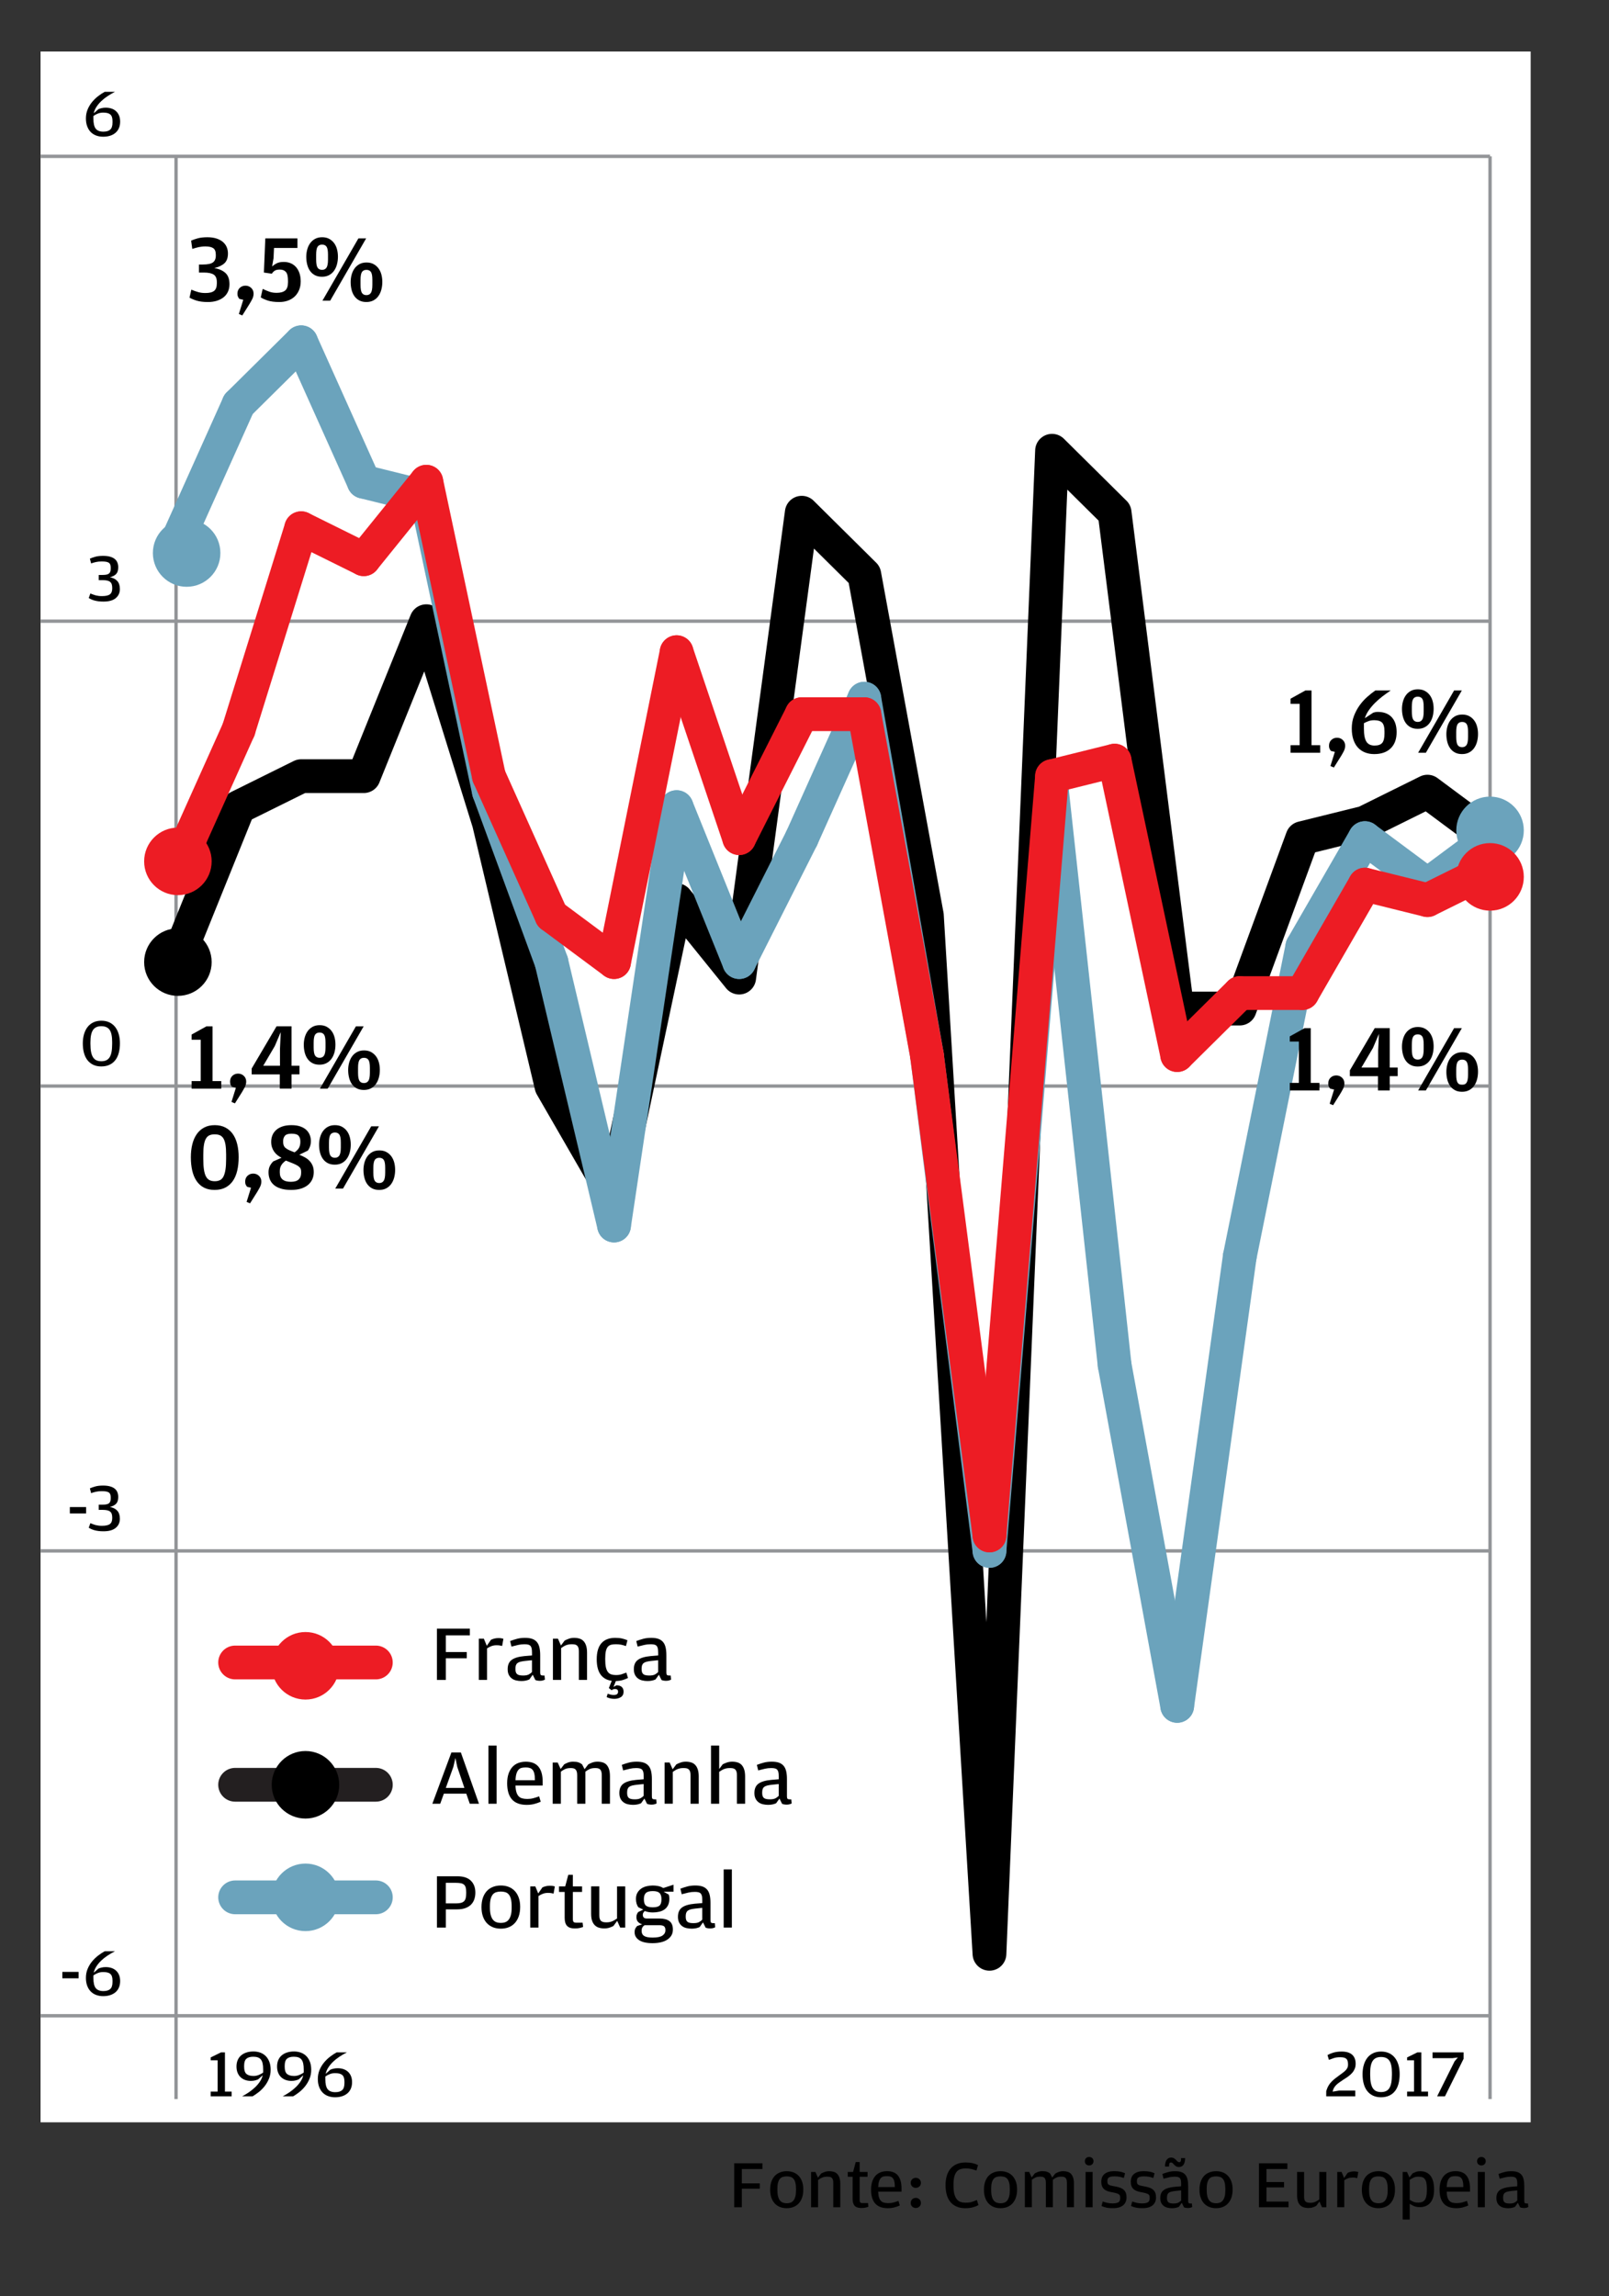 <?xml version="1.0" encoding="utf-8"?>
<!-- Generator: Adobe Illustrator 14.0.0, SVG Export Plug-In  -->
<!DOCTYPE svg PUBLIC "-//W3C//DTD SVG 1.1//EN" "http://www.w3.org/Graphics/SVG/1.1/DTD/svg11.dtd">
<svg version="1.1"
	 xmlns="http://www.w3.org/2000/svg" xmlns:xlink="http://www.w3.org/1999/xlink" xmlns:a="http://ns.adobe.com/AdobeSVGViewerExtensions/3.0/"
	 x="0px" y="0px" width="143px" height="204px" viewBox="-3.604 -4.576 143 204" enable-background="new -3.604 -4.576 143 204"
	 xml:space="preserve">
<rect x="-3.604" y="-4.576" width="143" height="204" fill="#333333" stroke="none"/>
<defs>
</defs>
<rect fill="#FFFFFF" width="132.435" height="183.969"/>
<polygon points="15.122,181.239 15.74,181.239 15.74,178.461 15.122,178.461 15.122,178.204 16.04,177.753 16.388,177.753 
	16.388,181.239 16.982,181.239 16.982,181.66 15.122,181.66 15.122,181.239 "/>
<path d="M19.784,179.507c0-0.016,0-0.034,0-0.054v-0.173c0-0.216-0.016-0.396-0.048-0.541c-0.032-0.146-0.083-0.263-0.155-0.351
	s-0.164-0.149-0.275-0.188c-0.111-0.038-0.245-0.058-0.4-0.058c-0.275,0-0.479,0.061-0.613,0.18c-0.134,0.119-0.2,0.326-0.2,0.621
	v0.107c0,0.299,0.07,0.508,0.209,0.625c0.14,0.117,0.349,0.177,0.628,0.177c0.155,0,0.305-0.027,0.448-0.084
	c0.144-0.056,0.277-0.128,0.401-0.215C19.782,179.535,19.784,179.519,19.784,179.507L19.784,179.507z M19.34,180.153
	c-0.068,0.032-0.158,0.063-0.27,0.094c-0.112,0.029-0.238,0.044-0.378,0.044c-0.184,0-0.354-0.027-0.51-0.084
	c-0.156-0.056-0.291-0.138-0.405-0.246c-0.114-0.107-0.203-0.242-0.267-0.401c-0.064-0.16-0.096-0.343-0.096-0.547
	c0-0.212,0.035-0.4,0.105-0.566c0.07-0.166,0.171-0.306,0.303-0.42c0.132-0.113,0.291-0.2,0.477-0.261
	c0.186-0.06,0.393-0.091,0.621-0.091c0.224,0,0.43,0.035,0.618,0.105s0.349,0.175,0.483,0.312c0.134,0.139,0.239,0.308,0.315,0.508
	c0.076,0.199,0.114,0.433,0.114,0.695c0,0.292-0.05,0.56-0.15,0.801c-0.1,0.242-0.228,0.463-0.383,0.66
	c-0.156,0.199-0.329,0.372-0.518,0.522c-0.189,0.149-0.375,0.277-0.554,0.382h-0.929c0.215-0.113,0.423-0.238,0.623-0.375
	c0.2-0.139,0.381-0.287,0.545-0.445c0.164-0.157,0.303-0.324,0.419-0.501c0.116-0.175,0.195-0.357,0.239-0.546L19.34,180.153
	L19.34,180.153z"/>
<path d="M23.39,179.507c0-0.016,0-0.034,0-0.054v-0.173c0-0.216-0.016-0.396-0.048-0.541c-0.032-0.146-0.083-0.263-0.155-0.351
	s-0.164-0.149-0.275-0.188c-0.111-0.038-0.245-0.058-0.4-0.058c-0.275,0-0.479,0.061-0.613,0.18c-0.134,0.119-0.2,0.326-0.2,0.621
	v0.107c0,0.299,0.07,0.508,0.209,0.625c0.14,0.117,0.349,0.177,0.628,0.177c0.155,0,0.305-0.027,0.448-0.084
	c0.144-0.056,0.277-0.128,0.401-0.215C23.388,179.535,23.39,179.519,23.39,179.507L23.39,179.507z M22.946,180.153
	c-0.068,0.032-0.158,0.063-0.27,0.094c-0.112,0.029-0.238,0.044-0.378,0.044c-0.184,0-0.354-0.027-0.51-0.084
	c-0.156-0.056-0.291-0.138-0.405-0.246c-0.114-0.107-0.203-0.242-0.267-0.401c-0.064-0.16-0.096-0.343-0.096-0.547
	c0-0.212,0.035-0.4,0.105-0.566c0.07-0.166,0.171-0.306,0.303-0.42c0.132-0.113,0.291-0.2,0.477-0.261
	c0.186-0.06,0.393-0.091,0.621-0.091c0.224,0,0.43,0.035,0.618,0.105s0.349,0.175,0.483,0.312c0.134,0.139,0.239,0.308,0.315,0.508
	c0.076,0.199,0.114,0.433,0.114,0.695c0,0.292-0.05,0.56-0.15,0.801c-0.1,0.242-0.228,0.463-0.383,0.66
	c-0.156,0.199-0.329,0.372-0.518,0.522c-0.189,0.149-0.375,0.277-0.554,0.382h-0.929c0.215-0.113,0.423-0.238,0.623-0.375
	c0.2-0.139,0.381-0.287,0.545-0.445c0.164-0.157,0.303-0.324,0.419-0.501c0.116-0.175,0.195-0.357,0.239-0.546L22.946,180.153
	L22.946,180.153z"/>
<path d="M25.31,179.943v0.191c0,0.425,0.07,0.724,0.21,0.898c0.14,0.173,0.364,0.26,0.672,0.26c0.276,0,0.481-0.061,0.615-0.183
	c0.134-0.121,0.201-0.332,0.201-0.633v-0.113c0-0.149-0.017-0.273-0.051-0.372c-0.034-0.101-0.086-0.179-0.156-0.235
	c-0.07-0.055-0.157-0.095-0.261-0.12c-0.104-0.022-0.226-0.035-0.366-0.035c-0.16,0-0.312,0.026-0.456,0.081
	s-0.28,0.127-0.408,0.219V179.943L25.31,179.943z M25.753,179.297c0.068-0.032,0.159-0.063,0.273-0.091
	c0.114-0.028,0.241-0.042,0.381-0.042c0.184,0,0.354,0.025,0.51,0.078c0.156,0.052,0.291,0.131,0.405,0.233
	c0.114,0.105,0.203,0.234,0.267,0.389c0.063,0.154,0.096,0.334,0.096,0.539c0,0.211-0.035,0.4-0.105,0.567
	c-0.07,0.166-0.171,0.308-0.303,0.421c-0.132,0.114-0.291,0.201-0.477,0.262c-0.186,0.06-0.395,0.091-0.627,0.091
	c-0.224,0-0.43-0.036-0.618-0.106c-0.188-0.068-0.349-0.173-0.483-0.308c-0.134-0.137-0.239-0.307-0.315-0.511
	c-0.076-0.203-0.114-0.438-0.114-0.701c0-0.288,0.051-0.555,0.153-0.799c0.102-0.243,0.234-0.464,0.396-0.659
	c0.162-0.197,0.342-0.371,0.54-0.523c0.198-0.151,0.393-0.279,0.585-0.384h0.912c-0.228,0.117-0.448,0.245-0.66,0.384
	c-0.212,0.142-0.402,0.291-0.57,0.453s-0.31,0.333-0.426,0.514c-0.116,0.181-0.194,0.365-0.234,0.559L25.753,179.297L25.753,179.297
	z"/>
<path d="M114.264,181.209l0.041-0.131c0.045-0.137,0.101-0.262,0.168-0.375c0.068-0.115,0.149-0.222,0.244-0.322
	c0.094-0.099,0.199-0.196,0.318-0.291c0.118-0.093,0.247-0.19,0.387-0.291c0.127-0.092,0.24-0.175,0.338-0.249
	c0.098-0.073,0.18-0.146,0.246-0.219c0.067-0.072,0.115-0.145,0.148-0.219c0.032-0.073,0.048-0.156,0.048-0.248v-0.049
	c0-0.119-0.012-0.22-0.037-0.3c-0.024-0.08-0.063-0.144-0.116-0.191c-0.055-0.049-0.127-0.083-0.217-0.106
	c-0.089-0.021-0.201-0.032-0.333-0.032c-0.208,0-0.391,0.024-0.548,0.074c-0.159,0.051-0.308,0.104-0.448,0.159l-0.126-0.425
	c0.073-0.04,0.151-0.079,0.235-0.115s0.175-0.068,0.275-0.099c0.101-0.03,0.213-0.054,0.336-0.072
	c0.125-0.018,0.262-0.026,0.414-0.026c0.229,0,0.421,0.026,0.578,0.08c0.157,0.055,0.285,0.13,0.382,0.226
	c0.097,0.096,0.169,0.211,0.214,0.343c0.046,0.131,0.068,0.275,0.068,0.431c0,0.164-0.025,0.313-0.078,0.442
	c-0.052,0.129-0.125,0.25-0.219,0.359c-0.093,0.109-0.207,0.214-0.339,0.312c-0.131,0.099-0.28,0.197-0.444,0.297
	c-0.128,0.084-0.244,0.163-0.35,0.238c-0.107,0.073-0.2,0.149-0.28,0.227c-0.08,0.078-0.147,0.16-0.2,0.246
	c-0.055,0.086-0.094,0.184-0.117,0.291l-0.019,0.073l0.571-0.097h1.44v0.511h-2.58V181.209L114.264,181.209z"/>
<path d="M119.569,181.201c0.123-0.056,0.222-0.143,0.3-0.263c0.079-0.12,0.137-0.277,0.175-0.475
	c0.038-0.196,0.058-0.438,0.058-0.721v-0.182c0-0.497-0.076-0.854-0.227-1.068c-0.15-0.218-0.398-0.326-0.742-0.326
	c-0.338,0-0.582,0.113-0.734,0.337c-0.153,0.225-0.229,0.585-0.229,1.082v0.168c0,0.285,0.02,0.524,0.06,0.719s0.1,0.353,0.18,0.472
	c0.081,0.12,0.181,0.207,0.301,0.26c0.121,0.051,0.263,0.078,0.428,0.078C119.303,181.282,119.447,181.254,119.569,181.201
	L119.569,181.201z M118.416,181.596c-0.204-0.098-0.375-0.235-0.512-0.413c-0.139-0.179-0.242-0.394-0.309-0.645
	c-0.068-0.252-0.102-0.533-0.102-0.84c0-0.297,0.036-0.569,0.108-0.817c0.072-0.248,0.177-0.461,0.314-0.638
	c0.139-0.179,0.311-0.317,0.516-0.414c0.207-0.099,0.443-0.147,0.711-0.147c0.269,0,0.506,0.049,0.711,0.147
	c0.207,0.097,0.379,0.234,0.516,0.41c0.138,0.176,0.244,0.387,0.316,0.634c0.072,0.246,0.107,0.517,0.107,0.813
	c0,0.319-0.035,0.607-0.105,0.863c-0.069,0.257-0.174,0.473-0.315,0.649c-0.139,0.175-0.312,0.31-0.519,0.404
	c-0.205,0.094-0.446,0.142-0.723,0.142C118.858,181.744,118.62,181.694,118.416,181.596L118.416,181.596z"/>
<polygon points="121.453,181.239 122.069,181.239 122.069,178.461 121.453,178.461 121.453,178.204 122.37,177.753 122.717,177.753 
	122.717,181.239 123.312,181.239 123.312,181.66 121.453,181.66 121.453,181.239 "/>
<polygon points="125.675,178.545 125.963,178.209 125.478,178.27 123.713,178.27 123.713,177.753 126.474,177.753 126.474,178.324 
	124.817,181.66 124.122,181.66 125.675,178.545 "/>
<g>
	<defs>
		<rect id="SVGID_4_" x="0.014" y="3.581" width="131.812" height="178.323"/>
	</defs>
	<clipPath id="SVGID_5_">
		<use xlink:href="#SVGID_4_"  overflow="visible"/>
	</clipPath>
	<path clip-path="url(#SVGID_5_)" fill="none" stroke="#939598" stroke-width="0.3" d="M12.042,181.903V9.313 M128.824,181.903
		V9.313"/>
</g>
<polygon points="1.937,170.606 3.383,170.606 3.383,171.177 1.937,171.177 1.937,170.606 "/>
<path d="M4.697,170.961v0.191c0,0.425,0.07,0.724,0.21,0.897s0.364,0.261,0.672,0.261c0.276,0,0.481-0.061,0.615-0.183
	c0.134-0.122,0.201-0.333,0.201-0.633v-0.114c0-0.148-0.017-0.272-0.051-0.372s-0.086-0.178-0.156-0.234
	c-0.07-0.056-0.157-0.096-0.261-0.119c-0.104-0.024-0.226-0.036-0.366-0.036c-0.16,0-0.312,0.026-0.456,0.081
	c-0.144,0.054-0.28,0.127-0.408,0.219V170.961L4.697,170.961z M5.141,170.314c0.068-0.031,0.159-0.063,0.273-0.091
	c0.114-0.029,0.241-0.043,0.381-0.043c0.184,0,0.354,0.026,0.51,0.078c0.156,0.052,0.291,0.131,0.405,0.235
	c0.114,0.104,0.203,0.232,0.267,0.388c0.063,0.154,0.096,0.334,0.096,0.538c0,0.213-0.035,0.401-0.105,0.567
	c-0.07,0.168-0.171,0.308-0.303,0.423c-0.132,0.113-0.291,0.2-0.477,0.261c-0.186,0.06-0.395,0.09-0.627,0.09
	c-0.224,0-0.43-0.035-0.618-0.105c-0.188-0.069-0.349-0.173-0.483-0.309c-0.134-0.136-0.239-0.306-0.315-0.51
	c-0.076-0.204-0.114-0.438-0.114-0.702c0-0.288,0.051-0.554,0.153-0.798c0.102-0.244,0.234-0.464,0.396-0.66
	c0.162-0.196,0.342-0.37,0.54-0.521c0.198-0.152,0.393-0.28,0.585-0.385h0.912c-0.228,0.116-0.448,0.244-0.66,0.385
	c-0.212,0.14-0.402,0.291-0.57,0.452c-0.168,0.162-0.31,0.333-0.426,0.514c-0.116,0.18-0.194,0.366-0.234,0.558L5.141,170.314
	L5.141,170.314z"/>
<polygon points="2.603,129.31 4.049,129.31 4.049,129.879 2.603,129.879 2.603,129.31 "/>
<path d="M5.156,131.438c-0.13-0.016-0.247-0.039-0.351-0.067c-0.104-0.028-0.199-0.062-0.285-0.1
	c-0.086-0.039-0.165-0.078-0.237-0.119l0.144-0.41c0.084,0.032,0.164,0.063,0.24,0.093c0.076,0.03,0.154,0.056,0.234,0.076
	s0.165,0.035,0.255,0.047c0.09,0.012,0.189,0.018,0.297,0.018c0.332,0,0.568-0.051,0.708-0.155c0.14-0.103,0.21-0.279,0.21-0.526
	v-0.042c0-0.131-0.015-0.24-0.044-0.328s-0.077-0.158-0.144-0.212c-0.066-0.054-0.154-0.093-0.262-0.117s-0.242-0.036-0.402-0.036
	H5.171V129.1h0.318c0.148,0,0.271-0.011,0.369-0.031c0.098-0.02,0.175-0.053,0.231-0.102c0.056-0.048,0.095-0.11,0.117-0.186
	c0.022-0.075,0.033-0.17,0.033-0.282v-0.023c0-0.113-0.013-0.207-0.039-0.283c-0.026-0.075-0.069-0.134-0.129-0.176
	s-0.142-0.073-0.246-0.091s-0.234-0.027-0.39-0.027c-0.1,0-0.19,0.004-0.27,0.013c-0.08,0.007-0.156,0.02-0.228,0.035
	c-0.072,0.016-0.144,0.034-0.216,0.054c-0.072,0.02-0.148,0.044-0.228,0.072l-0.108-0.426c0.14-0.06,0.302-0.116,0.486-0.168
	c0.184-0.052,0.412-0.078,0.684-0.078c0.248,0,0.458,0.025,0.63,0.076c0.172,0.049,0.311,0.119,0.417,0.209
	c0.106,0.09,0.183,0.197,0.231,0.321c0.048,0.124,0.072,0.261,0.072,0.408c0,0.264-0.06,0.461-0.18,0.591
	c-0.12,0.13-0.306,0.229-0.558,0.297c0.28,0.052,0.497,0.162,0.651,0.33c0.154,0.168,0.231,0.408,0.231,0.72
	c0,0.332-0.122,0.601-0.366,0.804c-0.244,0.204-0.606,0.306-1.086,0.306C5.433,131.463,5.286,131.455,5.156,131.438L5.156,131.438z"
	/>
<path d="M5.832,89.623c0.123-0.054,0.223-0.142,0.301-0.262c0.078-0.12,0.136-0.278,0.174-0.475
	c0.038-0.196,0.057-0.437,0.057-0.721v-0.18c0-0.497-0.075-0.854-0.226-1.07S5.741,86.59,5.396,86.59
	c-0.337,0-0.582,0.112-0.734,0.337s-0.229,0.585-0.229,1.082v0.168c0,0.284,0.02,0.524,0.06,0.718s0.1,0.352,0.181,0.472
	c0.08,0.121,0.181,0.207,0.301,0.259c0.121,0.052,0.263,0.078,0.427,0.078S5.71,89.677,5.832,89.623L5.832,89.623z M4.679,90.019
	c-0.204-0.098-0.375-0.236-0.513-0.414c-0.138-0.178-0.241-0.393-0.309-0.645s-0.102-0.532-0.102-0.84
	c0-0.296,0.036-0.568,0.108-0.816c0.072-0.248,0.177-0.461,0.315-0.639c0.138-0.178,0.31-0.316,0.516-0.414s0.443-0.147,0.711-0.147
	s0.505,0.049,0.711,0.147s0.378,0.235,0.516,0.411c0.138,0.176,0.243,0.387,0.315,0.633c0.072,0.246,0.108,0.517,0.108,0.813
	c0,0.32-0.035,0.608-0.105,0.864c-0.07,0.256-0.175,0.472-0.315,0.648c-0.14,0.176-0.313,0.311-0.519,0.405
	c-0.206,0.094-0.447,0.141-0.723,0.141C5.121,90.166,4.883,90.117,4.679,90.019L4.679,90.019z"/>
<path d="M5.156,48.844c-0.13-0.016-0.247-0.039-0.351-0.067s-0.199-0.062-0.285-0.1c-0.086-0.039-0.165-0.078-0.237-0.119
	l0.144-0.41c0.084,0.032,0.164,0.063,0.24,0.093c0.076,0.03,0.154,0.055,0.234,0.075s0.165,0.036,0.255,0.048
	c0.09,0.012,0.189,0.018,0.297,0.018c0.332,0,0.568-0.052,0.708-0.155s0.21-0.279,0.21-0.526v-0.042
	c0-0.131-0.015-0.241-0.044-0.329c-0.029-0.087-0.077-0.158-0.144-0.212c-0.066-0.054-0.154-0.093-0.262-0.117
	s-0.242-0.036-0.402-0.036H5.171v-0.462h0.318c0.148,0,0.271-0.01,0.369-0.03c0.098-0.02,0.175-0.054,0.231-0.102
	c0.056-0.048,0.095-0.11,0.117-0.186c0.022-0.076,0.033-0.17,0.033-0.282V45.88c0-0.112-0.013-0.206-0.039-0.282
	c-0.026-0.076-0.069-0.135-0.129-0.177s-0.142-0.072-0.246-0.09s-0.234-0.027-0.39-0.027c-0.1,0-0.19,0.004-0.27,0.012
	c-0.08,0.008-0.156,0.02-0.228,0.036c-0.072,0.016-0.144,0.034-0.216,0.054c-0.072,0.02-0.148,0.044-0.228,0.072l-0.108-0.426
	c0.14-0.06,0.302-0.116,0.486-0.168c0.184-0.052,0.412-0.078,0.684-0.078c0.248,0,0.458,0.025,0.63,0.075
	c0.172,0.05,0.311,0.12,0.417,0.21c0.106,0.09,0.183,0.197,0.231,0.321c0.048,0.124,0.072,0.26,0.072,0.408
	c0,0.264-0.06,0.461-0.18,0.591c-0.12,0.13-0.306,0.229-0.558,0.297c0.28,0.052,0.497,0.162,0.651,0.33
	c0.154,0.168,0.231,0.408,0.231,0.72c0,0.332-0.122,0.6-0.366,0.804c-0.244,0.204-0.606,0.306-1.086,0.306
	C5.433,48.868,5.286,48.86,5.156,48.844L5.156,48.844z"/>
<path d="M4.697,5.771v0.192c0,0.424,0.07,0.723,0.21,0.897S5.271,7.12,5.579,7.12c0.276,0,0.481-0.061,0.615-0.183
	c0.134-0.122,0.201-0.333,0.201-0.633V6.19c0-0.148-0.017-0.272-0.051-0.372S6.258,5.641,6.188,5.584
	c-0.07-0.056-0.157-0.096-0.261-0.12S5.701,5.428,5.562,5.428c-0.16,0-0.312,0.027-0.456,0.081c-0.144,0.054-0.28,0.127-0.408,0.219
	V5.771L4.697,5.771z M5.141,5.124C5.209,5.092,5.3,5.061,5.414,5.033C5.528,5.004,5.655,4.99,5.795,4.99
	c0.184,0,0.354,0.026,0.51,0.078c0.156,0.052,0.291,0.13,0.405,0.235c0.114,0.104,0.203,0.233,0.267,0.388
	c0.063,0.154,0.096,0.334,0.096,0.538c0,0.213-0.035,0.402-0.105,0.568c-0.07,0.167-0.171,0.307-0.303,0.421
	C6.533,7.333,6.375,7.42,6.188,7.48S5.793,7.57,5.562,7.57c-0.224,0-0.43-0.035-0.618-0.105S4.594,7.292,4.46,7.156
	C4.326,7.021,4.221,6.85,4.146,6.646C4.069,6.442,4.031,6.208,4.031,5.944c0-0.288,0.051-0.554,0.153-0.798
	c0.102-0.244,0.234-0.464,0.396-0.66c0.162-0.196,0.342-0.37,0.54-0.522c0.198-0.152,0.393-0.28,0.585-0.384h0.912
	c-0.228,0.116-0.448,0.244-0.66,0.384c-0.212,0.14-0.402,0.291-0.57,0.453C5.219,4.579,5.077,4.75,4.961,4.93
	C4.845,5.11,4.767,5.296,4.728,5.488L5.141,5.124L5.141,5.124z"/>
<g>
	<defs>
		<rect id="SVGID_3_" x="0.014" y="3.581" width="131.812" height="178.323"/>
	</defs>
	<clipPath id="SVGID_6_">
		<use xlink:href="#SVGID_3_"  overflow="visible"/>
	</clipPath>
	<path clip-path="url(#SVGID_6_)" fill="none" stroke="#939598" stroke-width="0.3" d="M0.014,174.504h128.81 M0.014,133.206h128.81
		 M0.014,91.909h128.81 M0.014,50.611h128.81 M0.014,9.313h128.81"/>
	
		<path clip-path="url(#SVGID_6_)" fill="none" stroke="#000000" stroke-width="3" stroke-linecap="round" stroke-linejoin="round" d="
		M17.602,67.13l-5.561,13.766 M23.164,64.377l-5.562,2.753 M28.725,64.377h-5.561 M34.285,50.611l-5.561,13.766 M39.847,68.507
		l-5.562-17.896 M45.408,91.909l-5.561-23.402 M50.969,101.545l-5.561-9.636 M56.53,75.39l-5.561,26.155 M62.091,82.272L56.53,75.39
		 M67.652,40.975l-5.561,41.298 M73.213,46.481l-5.561-5.507 M78.775,76.766l-5.562-30.285 M84.335,168.998l-5.561-92.232
		 M89.896,35.469l-5.561,133.529 M95.458,40.975l-5.562-5.506 M101.019,85.025l-5.561-44.051 M106.58,85.025h-5.561 M112.141,69.883
		l-5.561,15.142 M117.702,68.507l-5.561,1.376 M123.262,65.753l-5.561,2.753 M128.824,69.883l-5.562-4.13"/>
</g>
<line fill="#6BA3BC" x1="17.602" y1="31.339" x2="12.042" y2="43.728"/>
<line fill="none" stroke="#6BA3BC" stroke-width="3" stroke-linecap="round" stroke-linejoin="round" x1="17.602" y1="31.339" x2="12.042" y2="43.728"/>
<line fill="#6BA3BC" x1="23.164" y1="25.833" x2="17.602" y2="31.339"/>
<line fill="none" stroke="#6BA3BC" stroke-width="3" stroke-linecap="round" stroke-linejoin="round" x1="23.164" y1="25.833" x2="17.602" y2="31.339"/>
<line fill="#6BA3BC" x1="28.725" y1="38.222" x2="23.164" y2="25.833"/>
<line fill="none" stroke="#6BA3BC" stroke-width="3" stroke-linecap="round" stroke-linejoin="round" x1="28.725" y1="38.222" x2="23.164" y2="25.833"/>
<line fill="#6BA3BC" x1="34.285" y1="39.599" x2="28.725" y2="38.222"/>
<line fill="none" stroke="#6BA3BC" stroke-width="3" stroke-linecap="round" stroke-linejoin="round" x1="34.285" y1="39.599" x2="28.725" y2="38.222"/>
<line fill="#6BA3BC" x1="39.847" y1="65.753" x2="34.285" y2="39.599"/>
<line fill="none" stroke="#6BA3BC" stroke-width="3" stroke-linecap="round" stroke-linejoin="round" x1="39.847" y1="65.753" x2="34.285" y2="39.599"/>
<line fill="#6BA3BC" x1="45.408" y1="80.896" x2="39.847" y2="65.753"/>
<line fill="none" stroke="#6BA3BC" stroke-width="3" stroke-linecap="round" stroke-linejoin="round" x1="45.408" y1="80.896" x2="39.847" y2="65.753"/>
<line fill="#6BA3BC" x1="50.969" y1="104.298" x2="45.408" y2="80.896"/>
<line fill="none" stroke="#6BA3BC" stroke-width="3" stroke-linecap="round" stroke-linejoin="round" x1="50.969" y1="104.298" x2="45.408" y2="80.896"/>
<line fill="#6BA3BC" x1="56.53" y1="67.13" x2="50.969" y2="104.298"/>
<line fill="none" stroke="#6BA3BC" stroke-width="3" stroke-linecap="round" stroke-linejoin="round" x1="56.53" y1="67.13" x2="50.969" y2="104.298"/>
<line fill="#6BA3BC" x1="62.091" y1="80.896" x2="56.53" y2="67.13"/>
<line fill="none" stroke="#6BA3BC" stroke-width="3" stroke-linecap="round" stroke-linejoin="round" x1="62.091" y1="80.896" x2="56.53" y2="67.13"/>
<line fill="#6BA3BC" x1="67.652" y1="69.883" x2="62.091" y2="80.896"/>
<line fill="none" stroke="#6BA3BC" stroke-width="3" stroke-linecap="round" stroke-linejoin="round" x1="67.652" y1="69.883" x2="62.091" y2="80.896"/>
<line fill="#6BA3BC" x1="73.213" y1="57.494" x2="67.652" y2="69.883"/>
<line fill="none" stroke="#6BA3BC" stroke-width="3" stroke-linecap="round" stroke-linejoin="round" x1="73.213" y1="57.494" x2="67.652" y2="69.883"/>
<line fill="#6BA3BC" x1="78.775" y1="89.155" x2="73.213" y2="57.494"/>
<line fill="none" stroke="#6BA3BC" stroke-width="3" stroke-linecap="round" stroke-linejoin="round" x1="78.775" y1="89.155" x2="73.213" y2="57.494"/>
<line fill="#6BA3BC" x1="84.335" y1="133.206" x2="78.775" y2="89.155"/>
<line fill="none" stroke="#6BA3BC" stroke-width="3" stroke-linecap="round" stroke-linejoin="round" x1="84.335" y1="133.206" x2="78.775" y2="89.155"/>
<line fill="#6BA3BC" x1="89.896" y1="65.753" x2="84.335" y2="133.206"/>
<line fill="none" stroke="#6BA3BC" stroke-width="3" stroke-linecap="round" stroke-linejoin="round" x1="89.896" y1="65.753" x2="84.335" y2="133.206"/>
<line fill="#6BA3BC" x1="95.458" y1="116.687" x2="89.896" y2="65.753"/>
<line fill="none" stroke="#6BA3BC" stroke-width="3" stroke-linecap="round" stroke-linejoin="round" x1="95.458" y1="116.687" x2="89.896" y2="65.753"/>
<line fill="#6BA3BC" x1="101.019" y1="146.973" x2="95.458" y2="116.687"/>
<line fill="none" stroke="#6BA3BC" stroke-width="3" stroke-linecap="round" stroke-linejoin="round" x1="101.019" y1="146.973" x2="95.458" y2="116.687"/>
<line fill="#6BA3BC" x1="106.58" y1="107.051" x2="101.019" y2="146.973"/>
<line fill="none" stroke="#6BA3BC" stroke-width="3" stroke-linecap="round" stroke-linejoin="round" x1="106.58" y1="107.051" x2="101.019" y2="146.973"/>
<line fill="#6BA3BC" x1="112.141" y1="79.52" x2="106.58" y2="107.051"/>
<line fill="none" stroke="#6BA3BC" stroke-width="3" stroke-linecap="round" stroke-linejoin="round" x1="112.141" y1="79.52" x2="106.58" y2="107.051"/>
<line fill="#6BA3BC" x1="117.702" y1="69.883" x2="112.141" y2="79.52"/>
<line fill="none" stroke="#6BA3BC" stroke-width="3" stroke-linecap="round" stroke-linejoin="round" x1="117.702" y1="69.883" x2="112.141" y2="79.52"/>
<line fill="#6BA3BC" x1="123.262" y1="74.013" x2="117.702" y2="69.883"/>
<line fill="none" stroke="#6BA3BC" stroke-width="3" stroke-linecap="round" stroke-linejoin="round" x1="123.262" y1="74.013" x2="117.702" y2="69.883"/>
<g>
	<defs>
		<rect id="SVGID_2_" x="0.014" y="3.581" width="131.812" height="178.323"/>
	</defs>
	<clipPath id="SVGID_7_">
		<use xlink:href="#SVGID_2_"  overflow="visible"/>
	</clipPath>
	<line clip-path="url(#SVGID_7_)" fill="#6BA3BC" x1="128.824" y1="69.883" x2="123.262" y2="74.013"/>
	
		<line clip-path="url(#SVGID_7_)" fill="none" stroke="#6BA3BC" stroke-width="3" stroke-linecap="round" stroke-linejoin="round" x1="128.824" y1="69.883" x2="123.262" y2="74.013"/>
</g>
<line fill="none" stroke="#ED1C24" stroke-width="3" stroke-linecap="round" stroke-linejoin="round" x1="17.292" y1="143.118" x2="29.799" y2="143.118"/>
<line fill="none" stroke="#231F20" stroke-width="3" stroke-linecap="round" stroke-linejoin="round" x1="17.292" y1="153.983" x2="29.8" y2="153.983"/>
<path fill-rule="evenodd" clip-rule="evenodd" fill="#ED1C24" d="M26.545,143.412c0,1.657-1.344,3-3,3s-3-1.343-3-3
	c0-1.657,1.344-3,3-3S26.545,141.755,26.545,143.412L26.545,143.412z"/>
<path fill-rule="evenodd" clip-rule="evenodd" d="M26.545,153.983c0,1.657-1.343,3-3,3c-1.656,0-3-1.343-3-3c0-1.655,1.344-3,3-3
	C25.203,150.983,26.545,152.328,26.545,153.983L26.545,153.983z"/>
<line fill="none" stroke="#6BA3BC" stroke-width="3" stroke-linecap="round" stroke-linejoin="round" x1="17.292" y1="163.983" x2="29.8" y2="163.983"/>
<path fill-rule="evenodd" clip-rule="evenodd" fill="#6BA3BC" d="M26.545,163.983c0,1.657-1.343,3-3,3c-1.656,0-3-1.343-3-3
	c0-1.655,1.344-3,3-3C25.203,160.983,26.545,162.328,26.545,163.983L26.545,163.983z"/>
<polygon points="35.227,140.112 38.153,140.112 38.153,140.706 36.018,140.706 36.018,142.191 37.88,142.191 37.88,142.744 
	36.018,142.744 36.018,144.668 35.227,144.668 35.227,140.112 "/>
<path d="M40.029,141.104c0.079-0.042,0.177-0.077,0.294-0.108c0.117-0.031,0.236-0.045,0.357-0.045c0.107,0,0.197,0.005,0.27,0.017
	s0.134,0.027,0.186,0.045l-0.112,0.638c-0.065-0.019-0.138-0.034-0.217-0.046c-0.079-0.012-0.172-0.018-0.28-0.018
	c-0.168,0-0.32,0.026-0.455,0.077c-0.135,0.052-0.266,0.12-0.392,0.204v2.799h-0.728v-3.661h0.448l0.259,0.63L40.029,141.104
	L40.029,141.104z"/>
<path d="M43.676,142.918l-0.616,0.063c-0.164,0.019-0.3,0.042-0.41,0.069c-0.11,0.029-0.197,0.069-0.263,0.119
	c-0.065,0.052-0.112,0.118-0.14,0.197c-0.028,0.079-0.042,0.181-0.042,0.307v0.022c0,0.111,0.011,0.205,0.035,0.279
	c0.023,0.075,0.062,0.135,0.116,0.179c0.054,0.045,0.124,0.076,0.21,0.094c0.086,0.019,0.195,0.029,0.326,0.029
	c0.219,0,0.386-0.032,0.5-0.095c0.114-0.063,0.208-0.134,0.283-0.214V142.918L43.676,142.918z M43.676,142.241
	c0-0.135-0.008-0.25-0.024-0.344c-0.017-0.093-0.048-0.17-0.094-0.232c-0.047-0.06-0.113-0.103-0.2-0.129s-0.2-0.038-0.339-0.038
	c-0.201,0-0.389,0.019-0.563,0.059c-0.175,0.039-0.377,0.09-0.605,0.15l-0.119-0.493c0.21-0.079,0.417-0.145,0.623-0.201
	c0.205-0.055,0.441-0.083,0.707-0.083c0.243,0,0.448,0.028,0.617,0.084c0.168,0.057,0.307,0.145,0.416,0.267
	c0.108,0.121,0.188,0.279,0.237,0.475c0.049,0.197,0.074,0.435,0.074,0.714v1.54c0,0.108,0.018,0.179,0.053,0.214
	c0.035,0.035,0.099,0.053,0.192,0.053h0.14l0.035,0.363c-0.042,0.024-0.1,0.047-0.175,0.07c-0.075,0.024-0.166,0.036-0.273,0.036
	c-0.071,0-0.142-0.006-0.212-0.018c-0.07-0.012-0.134-0.029-0.191-0.053l-0.233-0.469l-0.294,0.414
	c-0.093,0.046-0.201,0.083-0.322,0.108c-0.122,0.025-0.252,0.038-0.392,0.038c-0.164,0-0.319-0.018-0.466-0.053
	c-0.147-0.034-0.276-0.093-0.389-0.178c-0.112-0.084-0.201-0.193-0.266-0.327c-0.065-0.132-0.098-0.297-0.098-0.494
	c0-0.379,0.122-0.656,0.364-0.831c0.243-0.176,0.621-0.287,1.134-0.334l0.665-0.055V142.241L43.676,142.241z"/>
<path d="M46.582,141.168c0.098-0.051,0.219-0.104,0.362-0.157c0.143-0.054,0.303-0.081,0.481-0.081c0.173,0,0.331,0.023,0.474,0.067
	c0.143,0.044,0.264,0.119,0.362,0.224s0.174,0.241,0.228,0.409c0.054,0.168,0.081,0.373,0.081,0.617v2.421h-0.728v-2.541
	c0-0.135-0.014-0.244-0.042-0.325c-0.028-0.082-0.069-0.146-0.123-0.192c-0.054-0.047-0.12-0.077-0.2-0.092
	c-0.079-0.014-0.168-0.02-0.266-0.02c-0.107,0-0.202,0.007-0.284,0.024c-0.082,0.017-0.159,0.038-0.231,0.066
	c-0.072,0.029-0.143,0.064-0.21,0.106c-0.068,0.042-0.141,0.091-0.221,0.146v2.828h-0.728v-3.661h0.448l0.266,0.603L46.582,141.168
	L46.582,141.168z"/>
<path d="M49.769,144.185c-0.226-0.317-0.339-0.768-0.339-1.351c0-0.639,0.14-1.116,0.42-1.431c0.28-0.315,0.688-0.473,1.225-0.473
	c0.238,0,0.442,0.02,0.612,0.06c0.171,0.039,0.328,0.091,0.473,0.155l-0.133,0.514c-0.149-0.052-0.291-0.091-0.424-0.12
	c-0.133-0.028-0.288-0.041-0.465-0.041c-0.159,0-0.297,0.013-0.417,0.041c-0.119,0.029-0.218,0.087-0.297,0.176
	c-0.08,0.089-0.139,0.216-0.179,0.382s-0.06,0.388-0.06,0.663v0.099c0,0.281,0.02,0.51,0.06,0.687
	c0.04,0.178,0.101,0.319,0.182,0.422s0.182,0.173,0.301,0.21c0.119,0.037,0.256,0.057,0.41,0.057c0.196,0,0.362-0.023,0.497-0.068
	c0.135-0.044,0.277-0.093,0.427-0.15l0.147,0.477c-0.131,0.065-0.28,0.125-0.448,0.178c-0.168,0.053-0.377,0.085-0.63,0.094
	l-0.21,0.525l0.266-0.147c0.2,0,0.355,0.05,0.465,0.147c0.109,0.098,0.165,0.239,0.165,0.42c0,0.22-0.081,0.38-0.242,0.484
	c-0.161,0.102-0.356,0.153-0.584,0.153c-0.145,0-0.274-0.016-0.389-0.049c-0.114-0.032-0.211-0.067-0.291-0.104l0.091-0.302
	c0.093,0.033,0.182,0.06,0.266,0.081s0.172,0.031,0.266,0.031c0.145,0,0.246-0.025,0.305-0.077c0.058-0.051,0.087-0.116,0.087-0.195
	v-0.022c0-0.158-0.086-0.238-0.259-0.238c-0.056,0-0.112,0.009-0.168,0.025c-0.056,0.016-0.103,0.045-0.14,0.087l-0.252-0.196
	l0.259-0.643C50.328,144.689,49.996,144.502,49.769,144.185L49.769,144.185z"/>
<path d="M54.89,142.918l-0.616,0.063c-0.164,0.019-0.3,0.042-0.41,0.069c-0.11,0.029-0.197,0.069-0.263,0.119
	c-0.065,0.052-0.112,0.118-0.14,0.197c-0.028,0.079-0.042,0.181-0.042,0.307v0.022c0,0.111,0.011,0.205,0.035,0.279
	c0.023,0.075,0.062,0.135,0.116,0.179c0.054,0.045,0.124,0.076,0.21,0.094c0.086,0.019,0.195,0.029,0.326,0.029
	c0.219,0,0.386-0.032,0.5-0.095c0.114-0.063,0.208-0.134,0.283-0.214V142.918L54.89,142.918z M54.89,142.241
	c0-0.135-0.008-0.25-0.024-0.344c-0.017-0.093-0.048-0.17-0.094-0.232c-0.047-0.06-0.113-0.103-0.2-0.129s-0.2-0.038-0.339-0.038
	c-0.201,0-0.389,0.019-0.563,0.059c-0.175,0.039-0.377,0.09-0.605,0.15l-0.119-0.493c0.21-0.079,0.417-0.145,0.623-0.201
	c0.205-0.055,0.441-0.083,0.707-0.083c0.243,0,0.448,0.028,0.617,0.084c0.168,0.057,0.307,0.145,0.416,0.267
	c0.108,0.121,0.188,0.279,0.237,0.475c0.049,0.197,0.074,0.435,0.074,0.714v1.54c0,0.108,0.018,0.179,0.053,0.214
	c0.035,0.035,0.099,0.053,0.192,0.053h0.141l0.034,0.363c-0.042,0.024-0.1,0.047-0.175,0.07c-0.075,0.024-0.166,0.036-0.273,0.036
	c-0.071,0-0.142-0.006-0.212-0.018c-0.07-0.012-0.134-0.029-0.191-0.053l-0.233-0.469l-0.294,0.414
	c-0.093,0.046-0.201,0.083-0.322,0.108c-0.121,0.025-0.252,0.038-0.392,0.038c-0.164,0-0.319-0.018-0.466-0.053
	c-0.147-0.034-0.276-0.093-0.388-0.178c-0.112-0.084-0.201-0.193-0.267-0.327c-0.065-0.132-0.098-0.297-0.098-0.494
	c0-0.379,0.122-0.656,0.365-0.831c0.242-0.176,0.62-0.287,1.133-0.334l0.665-0.055V142.241L54.89,142.241z"/>
<path d="M37.67,154.261l-0.637-1.874l-0.161-0.786l-0.182,0.786l-0.672,1.874H37.67L37.67,154.261z M36.515,151.111h0.84l1.61,4.557
	h-0.819l-0.308-0.896h-1.995l-0.322,0.896h-0.7L36.515,151.111L36.515,151.111z"/>
<polygon points="39.805,150.502 40.533,150.502 40.533,155.668 39.805,155.668 39.805,150.502 "/>
<path d="M43.935,153.576v-0.07c0-0.209-0.018-0.383-0.052-0.522c-0.035-0.139-0.085-0.248-0.151-0.326s-0.148-0.135-0.249-0.166
	c-0.1-0.034-0.216-0.05-0.346-0.05c-0.131,0-0.251,0.012-0.361,0.034c-0.109,0.023-0.204,0.075-0.283,0.156
	c-0.08,0.082-0.144,0.197-0.192,0.345c-0.049,0.148-0.079,0.349-0.088,0.6H43.935L43.935,153.576z M42.29,154.632
	c0.047,0.155,0.112,0.277,0.196,0.367c0.084,0.092,0.19,0.154,0.318,0.189s0.279,0.054,0.451,0.054c0.196,0,0.374-0.022,0.532-0.064
	s0.333-0.097,0.525-0.168l0.14,0.477c-0.131,0.061-0.305,0.122-0.521,0.186c-0.217,0.063-0.458,0.094-0.725,0.094
	c-0.583,0-1.019-0.161-1.306-0.481c-0.287-0.323-0.43-0.804-0.43-1.443c0-0.326,0.042-0.61,0.126-0.85
	c0.084-0.241,0.199-0.44,0.346-0.6c0.147-0.158,0.322-0.274,0.525-0.35c0.203-0.074,0.423-0.112,0.661-0.112
	c0.509,0,0.886,0.152,1.131,0.455c0.245,0.304,0.367,0.744,0.367,1.323v0.343h-2.415C42.217,154.285,42.243,154.478,42.29,154.632
	L42.29,154.632z"/>
<path d="M48.674,152.175c0.084-0.051,0.198-0.104,0.343-0.161c0.145-0.056,0.306-0.084,0.483-0.084c0.173,0,0.328,0.023,0.466,0.067
	s0.253,0.117,0.346,0.22s0.166,0.237,0.217,0.399c0.051,0.164,0.077,0.366,0.077,0.608v2.443h-0.728v-2.528
	c0-0.135-0.013-0.244-0.039-0.328c-0.026-0.084-0.063-0.148-0.112-0.195c-0.049-0.047-0.109-0.077-0.182-0.095
	c-0.073-0.017-0.155-0.023-0.249-0.023c-0.196,0-0.357,0.027-0.483,0.083c-0.126,0.056-0.256,0.135-0.392,0.237v2.85h-0.728v-2.528
	c0-0.135-0.013-0.244-0.039-0.328c-0.026-0.084-0.063-0.148-0.112-0.195c-0.049-0.047-0.109-0.077-0.182-0.095
	c-0.073-0.017-0.153-0.023-0.242-0.023c-0.196,0-0.358,0.027-0.486,0.083s-0.258,0.135-0.389,0.237v2.85h-0.728v-3.661h0.448
	l0.259,0.574l0.322-0.419c0.084-0.048,0.191-0.098,0.322-0.151s0.285-0.081,0.462-0.081c0.201,0,0.357,0.019,0.469,0.057
	c0.112,0.037,0.222,0.096,0.329,0.176l0.224,0.433L48.674,152.175L48.674,152.175z"/>
<path d="M53.602,153.918l-0.616,0.063c-0.164,0.019-0.3,0.042-0.41,0.069c-0.11,0.029-0.197,0.069-0.263,0.119
	c-0.065,0.052-0.112,0.118-0.14,0.197c-0.028,0.079-0.042,0.181-0.042,0.307v0.022c0,0.11,0.011,0.204,0.035,0.278
	c0.023,0.075,0.062,0.135,0.116,0.179c0.053,0.045,0.123,0.076,0.209,0.095s0.195,0.028,0.326,0.028c0.219,0,0.386-0.031,0.5-0.095
	c0.114-0.063,0.208-0.134,0.283-0.214V153.918L53.602,153.918z M53.602,153.241c0-0.136-0.008-0.25-0.024-0.345
	c-0.017-0.093-0.048-0.17-0.094-0.231c-0.047-0.061-0.113-0.104-0.2-0.129c-0.086-0.026-0.2-0.038-0.339-0.038
	c-0.201,0-0.389,0.019-0.563,0.059c-0.175,0.039-0.377,0.09-0.605,0.15l-0.119-0.493c0.21-0.079,0.417-0.146,0.623-0.201
	c0.205-0.055,0.441-0.083,0.707-0.083c0.243,0,0.448,0.028,0.617,0.084c0.168,0.057,0.307,0.146,0.416,0.267
	s0.188,0.279,0.237,0.476c0.049,0.197,0.074,0.435,0.074,0.714v1.54c0,0.108,0.018,0.179,0.053,0.214
	c0.035,0.035,0.099,0.053,0.192,0.053h0.14l0.035,0.363c-0.042,0.024-0.1,0.047-0.175,0.07c-0.075,0.023-0.166,0.036-0.273,0.036
	c-0.071,0-0.142-0.007-0.212-0.019c-0.07-0.012-0.134-0.029-0.191-0.053l-0.233-0.469l-0.294,0.414
	c-0.093,0.046-0.201,0.083-0.322,0.107c-0.122,0.025-0.252,0.038-0.392,0.038c-0.164,0-0.319-0.018-0.466-0.053
	c-0.147-0.034-0.276-0.093-0.389-0.178c-0.112-0.084-0.201-0.193-0.266-0.327c-0.065-0.132-0.098-0.297-0.098-0.494
	c0-0.379,0.122-0.656,0.364-0.831c0.243-0.176,0.621-0.287,1.134-0.334l0.665-0.055V153.241L53.602,153.241z"/>
<path d="M56.507,152.168c0.098-0.051,0.219-0.104,0.362-0.157c0.143-0.054,0.303-0.081,0.481-0.081c0.173,0,0.331,0.023,0.474,0.067
	c0.143,0.044,0.264,0.119,0.362,0.224c0.098,0.105,0.174,0.241,0.228,0.409c0.054,0.168,0.081,0.373,0.081,0.617v2.421h-0.728
	v-2.541c0-0.136-0.014-0.244-0.042-0.325c-0.028-0.082-0.069-0.146-0.123-0.192c-0.054-0.047-0.12-0.077-0.2-0.092
	c-0.079-0.014-0.168-0.02-0.265-0.02c-0.108,0-0.203,0.007-0.284,0.023c-0.082,0.018-0.159,0.038-0.231,0.066
	s-0.143,0.063-0.21,0.105c-0.068,0.042-0.141,0.092-0.221,0.146v2.828h-0.728v-3.661h0.448l0.266,0.603L56.507,152.168
	L56.507,152.168z"/>
<path d="M60.314,155.668h-0.728v-5.166h0.728v2.079l0.316-0.419c0.099-0.053,0.219-0.104,0.362-0.155
	c0.143-0.051,0.303-0.077,0.481-0.077c0.173,0,0.331,0.023,0.474,0.067c0.143,0.044,0.264,0.119,0.362,0.224
	c0.098,0.105,0.174,0.241,0.228,0.409c0.054,0.168,0.081,0.373,0.081,0.617v2.421H61.89v-2.541c0-0.136-0.014-0.244-0.042-0.325
	c-0.028-0.082-0.069-0.146-0.123-0.192c-0.054-0.047-0.12-0.077-0.2-0.092c-0.079-0.014-0.168-0.02-0.266-0.02
	c-0.107,0-0.202,0.007-0.284,0.023c-0.082,0.018-0.159,0.038-0.231,0.066s-0.142,0.063-0.21,0.105s-0.141,0.089-0.221,0.14V155.668
	L60.314,155.668z"/>
<path d="M65.606,153.918l-0.616,0.063c-0.164,0.019-0.3,0.042-0.41,0.069c-0.11,0.029-0.197,0.069-0.263,0.119
	c-0.065,0.052-0.112,0.118-0.14,0.197c-0.028,0.079-0.042,0.181-0.042,0.307v0.022c0,0.11,0.011,0.204,0.035,0.278
	c0.024,0.075,0.062,0.135,0.116,0.179c0.054,0.045,0.124,0.076,0.21,0.095s0.195,0.028,0.326,0.028c0.219,0,0.386-0.031,0.5-0.095
	c0.114-0.063,0.208-0.134,0.283-0.214V153.918L65.606,153.918z M65.606,153.241c0-0.136-0.008-0.25-0.024-0.345
	c-0.017-0.093-0.048-0.17-0.094-0.231c-0.046-0.061-0.113-0.104-0.2-0.129c-0.086-0.026-0.2-0.038-0.339-0.038
	c-0.201,0-0.389,0.019-0.563,0.059c-0.175,0.039-0.376,0.09-0.605,0.15l-0.119-0.493c0.21-0.079,0.417-0.146,0.623-0.201
	c0.205-0.055,0.441-0.083,0.707-0.083c0.243,0,0.448,0.028,0.618,0.084c0.168,0.057,0.307,0.146,0.415,0.267
	s0.188,0.279,0.237,0.476c0.049,0.197,0.074,0.435,0.074,0.714v1.54c0,0.108,0.018,0.179,0.053,0.214
	c0.034,0.035,0.099,0.053,0.192,0.053h0.14l0.035,0.363c-0.042,0.024-0.1,0.047-0.175,0.07s-0.166,0.036-0.273,0.036
	c-0.071,0-0.142-0.007-0.212-0.019c-0.07-0.012-0.134-0.029-0.191-0.053l-0.233-0.469l-0.294,0.414
	c-0.093,0.046-0.201,0.083-0.321,0.107c-0.122,0.025-0.253,0.038-0.393,0.038c-0.164,0-0.319-0.018-0.466-0.053
	c-0.146-0.034-0.276-0.093-0.389-0.178c-0.112-0.084-0.201-0.193-0.266-0.327c-0.066-0.132-0.099-0.297-0.099-0.494
	c0-0.379,0.122-0.656,0.364-0.831c0.243-0.176,0.621-0.287,1.134-0.334l0.665-0.055V153.241L65.606,153.241z"/>
<path d="M36.931,164.519c0.172,0,0.316-0.015,0.432-0.045s0.209-0.081,0.279-0.15c0.069-0.07,0.118-0.164,0.146-0.284
	c0.028-0.118,0.042-0.267,0.042-0.444v-0.063c0-0.173-0.015-0.314-0.045-0.424s-0.081-0.194-0.153-0.256
	c-0.072-0.061-0.167-0.103-0.286-0.126c-0.119-0.021-0.264-0.034-0.436-0.034h-0.893v1.826H36.931L36.931,164.519z M35.227,162.111
	h1.813c0.537,0,0.938,0.131,1.204,0.392c0.266,0.262,0.399,0.614,0.399,1.057c0,0.21-0.03,0.406-0.091,0.589
	s-0.156,0.339-0.286,0.473c-0.13,0.133-0.298,0.237-0.502,0.314c-0.205,0.077-0.449,0.115-0.733,0.115h-1.012v1.617h-0.791V162.111
	L35.227,162.111z"/>
<path d="M41.299,166.191c0.119-0.042,0.221-0.114,0.305-0.221c0.084-0.104,0.149-0.243,0.196-0.414s0.07-0.387,0.07-0.648v-0.119
	c0-0.268-0.022-0.486-0.066-0.657s-0.107-0.304-0.189-0.403c-0.082-0.098-0.182-0.166-0.301-0.203
	c-0.119-0.038-0.253-0.057-0.403-0.057c-0.154,0-0.292,0.019-0.413,0.057c-0.122,0.037-0.223,0.105-0.305,0.203
	c-0.082,0.1-0.145,0.23-0.189,0.396s-0.066,0.378-0.066,0.635v0.12c0,0.267,0.023,0.489,0.07,0.666
	c0.047,0.178,0.113,0.32,0.2,0.425c0.086,0.106,0.189,0.179,0.308,0.221c0.119,0.043,0.251,0.063,0.396,0.063
	C41.051,166.255,41.18,166.234,41.299,166.191L41.299,166.191z M40.204,166.64c-0.21-0.084-0.391-0.207-0.543-0.371
	c-0.151-0.163-0.268-0.363-0.35-0.602c-0.082-0.238-0.123-0.51-0.123-0.819c0-0.312,0.042-0.589,0.126-0.829s0.202-0.44,0.354-0.603
	c0.151-0.16,0.333-0.282,0.546-0.363c0.212-0.082,0.444-0.123,0.696-0.123c0.252,0,0.483,0.041,0.693,0.123
	c0.21,0.081,0.391,0.203,0.542,0.363c0.151,0.162,0.27,0.359,0.354,0.596s0.126,0.507,0.126,0.816c0,0.312-0.041,0.588-0.123,0.829
	c-0.082,0.239-0.198,0.442-0.35,0.608s-0.333,0.29-0.542,0.374s-0.443,0.126-0.7,0.126C40.649,166.766,40.414,166.724,40.204,166.64
	L40.204,166.64z"/>
<path d="M44.6,163.104c0.079-0.042,0.177-0.077,0.294-0.107c0.117-0.031,0.236-0.045,0.357-0.045c0.107,0,0.197,0.005,0.27,0.017
	s0.134,0.027,0.186,0.045l-0.112,0.638c-0.065-0.019-0.138-0.033-0.217-0.046c-0.079-0.012-0.172-0.018-0.28-0.018
	c-0.167,0-0.32,0.026-0.455,0.077c-0.135,0.052-0.266,0.12-0.392,0.204v2.799h-0.728v-3.661h0.448l0.259,0.63L44.6,163.104
	L44.6,163.104z"/>
<path d="M46.794,166.518c-0.143-0.15-0.213-0.391-0.213-0.718v-2.296h-0.504v-0.497h0.553l0.273-1.029h0.406v1.029h0.819v0.497
	h-0.819v2.387c0,0.131,0.02,0.222,0.059,0.271c0.04,0.048,0.123,0.073,0.249,0.073h0.56l0.042,0.378
	c-0.098,0.037-0.203,0.068-0.315,0.094c-0.112,0.026-0.257,0.04-0.434,0.04C47.162,166.746,46.937,166.669,46.794,166.518
	L46.794,166.518z"/>
<path d="M51.235,163.007h0.728v3.661h-0.448l-0.266-0.595l-0.336,0.455c-0.094,0.052-0.208,0.1-0.343,0.146
	s-0.292,0.071-0.469,0.071c-0.173,0-0.332-0.023-0.476-0.067c-0.145-0.045-0.269-0.118-0.371-0.221s-0.182-0.237-0.238-0.402
	c-0.056-0.166-0.084-0.372-0.084-0.62v-2.429h0.728v2.57c0,0.134,0.014,0.244,0.042,0.324c0.028,0.082,0.07,0.145,0.126,0.189
	c0.056,0.044,0.122,0.074,0.199,0.091s0.165,0.024,0.263,0.024c0.103,0,0.196-0.008,0.28-0.024s0.163-0.04,0.234-0.069
	c0.072-0.031,0.143-0.067,0.21-0.109c0.068-0.042,0.141-0.089,0.221-0.139V163.007L51.235,163.007z"/>
<path d="M55.012,164.715c0.114-0.103,0.171-0.284,0.171-0.546v-0.042c0-0.238-0.057-0.414-0.171-0.528s-0.314-0.172-0.599-0.172
	c-0.294,0-0.499,0.058-0.616,0.172s-0.175,0.288-0.175,0.522v0.042c0,0.265,0.06,0.449,0.179,0.552s0.323,0.155,0.612,0.155
	C54.698,164.87,54.898,164.817,55.012,164.715L55.012,164.715z M53.486,166.658c-0.044,0.076-0.066,0.18-0.066,0.311
	c0,0.205,0.077,0.354,0.231,0.448c0.154,0.094,0.403,0.14,0.749,0.14c0.406,0,0.696-0.059,0.872-0.178
	c0.175-0.119,0.262-0.277,0.262-0.472v-0.029c0-0.139-0.037-0.245-0.112-0.315c-0.075-0.068-0.212-0.104-0.413-0.104h-1.323
	C53.597,166.514,53.531,166.581,53.486,166.658L53.486,166.658z M56.255,162.86v0.623H55.38l0.455,0.26
	c0.032,0.097,0.049,0.218,0.049,0.363c0,0.233-0.04,0.429-0.119,0.584c-0.079,0.156-0.186,0.281-0.322,0.375
	s-0.292,0.159-0.469,0.199c-0.177,0.039-0.364,0.061-0.56,0.061c-0.261,0-0.499-0.042-0.714-0.127
	c-0.042,0.037-0.082,0.084-0.119,0.136c-0.037,0.054-0.056,0.122-0.056,0.201c0,0.097,0.027,0.176,0.081,0.236
	c0.053,0.062,0.148,0.093,0.283,0.093h1.113c0.387,0,0.684,0.076,0.889,0.229c0.206,0.154,0.308,0.404,0.308,0.749
	c0,0.205-0.045,0.383-0.136,0.532c-0.091,0.149-0.217,0.275-0.378,0.378c-0.161,0.103-0.352,0.179-0.574,0.228
	c-0.222,0.05-0.463,0.073-0.725,0.073c-0.522,0-0.918-0.089-1.186-0.265c-0.269-0.179-0.403-0.414-0.403-0.708
	c0-0.149,0.027-0.269,0.081-0.357c0.053-0.088,0.104-0.152,0.15-0.195l0.448-0.154c-0.149-0.037-0.273-0.106-0.371-0.207
	c-0.098-0.1-0.147-0.246-0.147-0.438c0-0.106,0.019-0.199,0.056-0.275c0.038-0.077,0.075-0.135,0.112-0.171l0.441-0.21l-0.441-0.211
	c-0.065-0.094-0.117-0.201-0.154-0.325c-0.037-0.123-0.056-0.261-0.056-0.41c0-0.22,0.044-0.404,0.133-0.556
	c0.088-0.152,0.203-0.276,0.343-0.371c0.14-0.097,0.3-0.164,0.479-0.206s0.361-0.064,0.542-0.064c0.178,0,0.346,0.019,0.504,0.053
	c0.158,0.035,0.301,0.093,0.427,0.173L56.255,162.86L56.255,162.86z"/>
<path d="M58.81,164.918l-0.616,0.063c-0.164,0.019-0.3,0.042-0.41,0.069c-0.11,0.029-0.197,0.069-0.263,0.119
	c-0.065,0.052-0.112,0.118-0.14,0.197s-0.042,0.181-0.042,0.307v0.022c0,0.11,0.011,0.204,0.035,0.278
	c0.023,0.075,0.062,0.135,0.116,0.179c0.054,0.045,0.124,0.076,0.21,0.095s0.195,0.028,0.326,0.028c0.22,0,0.386-0.031,0.5-0.095
	c0.114-0.063,0.208-0.134,0.283-0.214V164.918L58.81,164.918z M58.81,164.241c0-0.136-0.008-0.25-0.024-0.345
	c-0.017-0.093-0.048-0.17-0.094-0.231c-0.047-0.061-0.113-0.104-0.199-0.129c-0.087-0.026-0.2-0.038-0.34-0.038
	c-0.201,0-0.389,0.019-0.563,0.059c-0.175,0.039-0.377,0.09-0.605,0.15l-0.119-0.493c0.21-0.079,0.417-0.146,0.623-0.201
	c0.205-0.055,0.441-0.083,0.707-0.083c0.243,0,0.448,0.028,0.617,0.084c0.168,0.058,0.307,0.146,0.416,0.267
	s0.188,0.279,0.237,0.476c0.049,0.197,0.074,0.435,0.074,0.714v1.54c0,0.108,0.018,0.179,0.053,0.214
	c0.035,0.035,0.099,0.053,0.192,0.053h0.14l0.035,0.363c-0.042,0.024-0.1,0.047-0.175,0.07s-0.166,0.036-0.273,0.036
	c-0.071,0-0.142-0.007-0.212-0.019c-0.07-0.012-0.134-0.029-0.191-0.053l-0.233-0.469l-0.294,0.414
	c-0.093,0.046-0.201,0.083-0.322,0.107c-0.122,0.025-0.252,0.038-0.392,0.038c-0.164,0-0.319-0.018-0.466-0.053
	c-0.147-0.034-0.276-0.093-0.389-0.178c-0.112-0.084-0.201-0.193-0.266-0.327c-0.065-0.132-0.098-0.297-0.098-0.494
	c0-0.379,0.122-0.656,0.364-0.831c0.243-0.176,0.621-0.287,1.134-0.334l0.665-0.055V164.241L58.81,164.241z"/>
<polygon points="60.713,161.502 61.441,161.502 61.441,166.668 60.713,166.668 60.713,161.502 "/>
<line fill="#ED1C24" x1="17.602" y1="60.248" x2="12.042" y2="72.637"/>
<line fill="none" stroke="#ED1C24" stroke-width="3" stroke-linecap="round" stroke-linejoin="round" x1="17.602" y1="60.248" x2="12.042" y2="72.637"/>
<line fill="#ED1C24" x1="23.164" y1="42.352" x2="17.602" y2="60.248"/>
<line fill="none" stroke="#ED1C24" stroke-width="3" stroke-linecap="round" stroke-linejoin="round" x1="23.164" y1="42.352" x2="17.602" y2="60.248"/>
<line fill="#ED1C24" x1="28.725" y1="45.104" x2="23.164" y2="42.352"/>
<line fill="none" stroke="#ED1C24" stroke-width="3" stroke-linecap="round" stroke-linejoin="round" x1="28.725" y1="45.104" x2="23.164" y2="42.352"/>
<line fill="#ED1C24" x1="34.285" y1="38.222" x2="28.725" y2="45.104"/>
<line fill="none" stroke="#ED1C24" stroke-width="3" stroke-linecap="round" stroke-linejoin="round" x1="34.285" y1="38.222" x2="28.725" y2="45.104"/>
<line fill="#ED1C24" x1="39.847" y1="64.377" x2="34.285" y2="38.222"/>
<line fill="none" stroke="#ED1C24" stroke-width="3" stroke-linecap="round" stroke-linejoin="round" x1="39.847" y1="64.377" x2="34.285" y2="38.222"/>
<line fill="#ED1C24" x1="45.408" y1="76.766" x2="39.847" y2="64.377"/>
<line fill="none" stroke="#ED1C24" stroke-width="3" stroke-linecap="round" stroke-linejoin="round" x1="45.408" y1="76.766" x2="39.847" y2="64.377"/>
<line fill="#ED1C24" x1="50.969" y1="80.896" x2="45.408" y2="76.766"/>
<line fill="none" stroke="#ED1C24" stroke-width="3" stroke-linecap="round" stroke-linejoin="round" x1="50.969" y1="80.896" x2="45.408" y2="76.766"/>
<line fill="#ED1C24" x1="56.53" y1="53.364" x2="50.969" y2="80.896"/>
<line fill="none" stroke="#ED1C24" stroke-width="3" stroke-linecap="round" stroke-linejoin="round" x1="56.53" y1="53.364" x2="50.969" y2="80.896"/>
<line fill="#ED1C24" x1="62.091" y1="69.883" x2="56.53" y2="53.364"/>
<line fill="none" stroke="#ED1C24" stroke-width="3" stroke-linecap="round" stroke-linejoin="round" x1="62.091" y1="69.883" x2="56.53" y2="53.364"/>
<line fill="#ED1C24" x1="67.652" y1="58.871" x2="62.091" y2="69.883"/>
<line fill="none" stroke="#ED1C24" stroke-width="3" stroke-linecap="round" stroke-linejoin="round" x1="67.652" y1="58.871" x2="62.091" y2="69.883"/>
<line fill="none" stroke="#ED1C24" stroke-width="3" stroke-linecap="round" stroke-linejoin="round" x1="73.213" y1="58.871" x2="67.652" y2="58.871"/>
<line fill="#ED1C24" x1="78.775" y1="89.155" x2="73.213" y2="58.871"/>
<line fill="none" stroke="#ED1C24" stroke-width="3" stroke-linecap="round" stroke-linejoin="round" x1="78.775" y1="89.155" x2="73.213" y2="58.871"/>
<line fill="#ED1C24" x1="84.335" y1="131.831" x2="78.775" y2="89.155"/>
<line fill="none" stroke="#ED1C24" stroke-width="3" stroke-linecap="round" stroke-linejoin="round" x1="84.335" y1="131.831" x2="78.775" y2="89.155"/>
<line fill="#ED1C24" x1="89.896" y1="64.377" x2="84.335" y2="131.831"/>
<line fill="none" stroke="#ED1C24" stroke-width="3" stroke-linecap="round" stroke-linejoin="round" x1="89.896" y1="64.377" x2="84.335" y2="131.831"/>
<line fill="#ED1C24" x1="95.458" y1="63" x2="89.896" y2="64.377"/>
<line fill="none" stroke="#ED1C24" stroke-width="3" stroke-linecap="round" stroke-linejoin="round" x1="95.458" y1="63" x2="89.896" y2="64.377"/>
<line fill="#ED1C24" x1="101.019" y1="89.155" x2="95.458" y2="63"/>
<line fill="none" stroke="#ED1C24" stroke-width="3" stroke-linecap="round" stroke-linejoin="round" x1="101.019" y1="89.155" x2="95.458" y2="63"/>
<line fill="#ED1C24" x1="106.58" y1="83.649" x2="101.019" y2="89.155"/>
<line fill="none" stroke="#ED1C24" stroke-width="3" stroke-linecap="round" stroke-linejoin="round" x1="106.58" y1="83.649" x2="101.019" y2="89.155"/>
<line fill="none" stroke="#ED1C24" stroke-width="3" stroke-linecap="round" stroke-linejoin="round" x1="112.141" y1="83.649" x2="106.58" y2="83.649"/>
<line fill="#ED1C24" x1="117.702" y1="74.013" x2="112.141" y2="83.649"/>
<line fill="none" stroke="#ED1C24" stroke-width="3" stroke-linecap="round" stroke-linejoin="round" x1="117.702" y1="74.013" x2="112.141" y2="83.649"/>
<line fill="#ED1C24" x1="123.262" y1="75.39" x2="117.702" y2="74.013"/>
<line fill="none" stroke="#ED1C24" stroke-width="3" stroke-linecap="round" stroke-linejoin="round" x1="123.262" y1="75.39" x2="117.702" y2="74.013"/>
<line fill="#ED1C24" x1="128.824" y1="72.637" x2="123.262" y2="75.39"/>
<g>
	<defs>
		<rect id="SVGID_1_" x="0.014" y="3.581" width="131.812" height="178.323"/>
	</defs>
	<clipPath id="SVGID_8_">
		<use xlink:href="#SVGID_1_"  overflow="visible"/>
	</clipPath>
	
		<line clip-path="url(#SVGID_8_)" fill="none" stroke="#ED1C24" stroke-width="3" stroke-linecap="round" stroke-linejoin="round" x1="128.824" y1="72.637" x2="123.262" y2="75.39"/>
</g>
<polygon points="13.425,91.465 14.233,91.465 14.233,87.793 13.425,87.793 13.425,87.333 14.743,86.603 15.287,86.603 
	15.287,91.465 16.061,91.465 16.061,92.136 13.425,92.136 13.425,91.465 "/>
<path d="M16.97,93.318l0.391-1.258l-0.349-0.085c-0.04-0.045-0.078-0.104-0.115-0.178c-0.037-0.074-0.055-0.165-0.055-0.272
	c0-0.221,0.069-0.397,0.208-0.527c0.139-0.13,0.307-0.195,0.505-0.195c0.199,0,0.369,0.066,0.51,0.2s0.212,0.302,0.212,0.506
	c0,0.17-0.041,0.334-0.123,0.493c-0.083,0.159-0.174,0.32-0.276,0.485l-0.604,0.96L16.97,93.318L16.97,93.318z"/>
<path d="M21.279,90.104V88.6l0.068-1.487l-0.527,1.241l-1.028,1.751H21.279L21.279,90.104z M21.262,90.87h-2.499v-0.519l2.21-3.749
	h1.334v3.502h0.705v0.765h-0.705v1.267h-1.046V90.87L21.262,90.87z"/>
<path d="M29.138,91.443c0.088-0.133,0.132-0.375,0.132-0.727v-0.425c0-0.345-0.042-0.581-0.127-0.705
	c-0.085-0.125-0.218-0.187-0.399-0.187c-0.182,0-0.315,0.063-0.4,0.191s-0.127,0.364-0.127,0.71v0.425
	c0,0.352,0.042,0.592,0.127,0.723s0.218,0.195,0.4,0.195C28.918,91.643,29.05,91.577,29.138,91.443L29.138,91.443z M28.105,92.115
	c-0.176-0.093-0.32-0.221-0.434-0.382s-0.197-0.35-0.25-0.565c-0.054-0.215-0.081-0.442-0.081-0.68c0-0.227,0.028-0.445,0.085-0.655
	c0.057-0.209,0.143-0.395,0.259-0.557s0.262-0.29,0.438-0.387c0.175-0.096,0.385-0.145,0.629-0.145s0.453,0.048,0.629,0.145
	c0.176,0.097,0.322,0.224,0.438,0.383c0.116,0.159,0.201,0.341,0.255,0.548c0.054,0.207,0.081,0.424,0.081,0.65
	c0,0.238-0.028,0.465-0.085,0.68s-0.143,0.405-0.259,0.569c-0.116,0.165-0.263,0.295-0.442,0.391s-0.39,0.145-0.633,0.145
	S28.281,92.208,28.105,92.115L28.105,92.115z M28.028,86.603h0.688l-3.196,5.534h-0.688L28.028,86.603L28.028,86.603z M25.194,89.2
	c0.088-0.133,0.132-0.375,0.132-0.727v-0.425c0-0.346-0.042-0.581-0.128-0.706c-0.085-0.125-0.218-0.187-0.399-0.187
	c-0.181,0-0.314,0.063-0.399,0.191c-0.085,0.127-0.127,0.364-0.127,0.709v0.425c0,0.351,0.042,0.592,0.127,0.722
	s0.218,0.196,0.399,0.196C24.974,89.399,25.106,89.333,25.194,89.2L25.194,89.2z M24.161,89.871
	c-0.176-0.094-0.32-0.221-0.434-0.383c-0.113-0.161-0.197-0.35-0.251-0.565s-0.081-0.442-0.081-0.68
	c0-0.227,0.028-0.445,0.085-0.654s0.143-0.396,0.259-0.557c0.116-0.161,0.262-0.29,0.438-0.387c0.176-0.096,0.386-0.145,0.629-0.145
	s0.453,0.048,0.629,0.145c0.175,0.097,0.321,0.224,0.438,0.383s0.201,0.341,0.255,0.548c0.054,0.207,0.081,0.423,0.081,0.65
	c0,0.238-0.028,0.465-0.085,0.68s-0.143,0.405-0.259,0.569c-0.116,0.165-0.264,0.295-0.442,0.391
	c-0.179,0.097-0.39,0.145-0.633,0.145S24.336,89.964,24.161,89.871L24.161,89.871z"/>
<polygon points="111.026,91.626 111.834,91.626 111.834,87.955 111.026,87.955 111.026,87.495 112.344,86.764 112.888,86.764 
	112.888,91.626 113.662,91.626 113.662,92.298 111.026,92.298 111.026,91.626 "/>
<path d="M114.571,93.479l0.391-1.258l-0.348-0.085c-0.04-0.045-0.079-0.104-0.116-0.178s-0.054-0.165-0.054-0.272
	c0-0.221,0.069-0.397,0.208-0.527c0.138-0.13,0.307-0.195,0.506-0.195c0.198,0,0.368,0.066,0.509,0.2
	c0.142,0.133,0.213,0.302,0.213,0.506c0,0.17-0.042,0.334-0.124,0.493c-0.082,0.159-0.174,0.32-0.276,0.485l-0.603,0.96
	L114.571,93.479L114.571,93.479z"/>
<path d="M118.88,90.266v-1.504l0.069-1.487l-0.528,1.241l-1.028,1.751H118.88L118.88,90.266z M118.864,91.031h-2.499v-0.519
	l2.21-3.749h1.334v3.502h0.706v0.765h-0.706v1.267h-1.045V91.031L118.864,91.031z"/>
<path d="M126.739,91.605c0.088-0.133,0.131-0.375,0.131-0.727v-0.425c0-0.345-0.043-0.581-0.127-0.705
	c-0.085-0.125-0.218-0.187-0.4-0.187c-0.181,0-0.314,0.063-0.399,0.191s-0.127,0.364-0.127,0.71v0.425
	c0,0.352,0.042,0.592,0.127,0.723s0.218,0.195,0.399,0.195C126.52,91.805,126.651,91.738,126.739,91.605L126.739,91.605z
	 M125.706,92.276c-0.174-0.093-0.319-0.221-0.432-0.382c-0.114-0.162-0.197-0.35-0.251-0.565c-0.054-0.215-0.081-0.442-0.081-0.68
	c0-0.227,0.028-0.445,0.085-0.655c0.056-0.209,0.143-0.395,0.259-0.557c0.116-0.162,0.262-0.29,0.438-0.387
	c0.176-0.096,0.385-0.145,0.629-0.145c0.243,0,0.453,0.048,0.629,0.145c0.176,0.097,0.321,0.224,0.437,0.383
	c0.117,0.159,0.201,0.341,0.255,0.548c0.055,0.207,0.081,0.424,0.081,0.65c0,0.238-0.028,0.465-0.085,0.68
	c-0.056,0.215-0.143,0.405-0.259,0.569c-0.116,0.165-0.263,0.295-0.442,0.391c-0.179,0.096-0.39,0.145-0.633,0.145
	C126.091,92.417,125.881,92.37,125.706,92.276L125.706,92.276z M125.629,86.764h0.689l-3.197,5.534h-0.688L125.629,86.764
	L125.629,86.764z M122.794,89.361c0.088-0.133,0.132-0.375,0.132-0.727v-0.425c0-0.346-0.042-0.581-0.127-0.706
	s-0.219-0.187-0.399-0.187c-0.182,0-0.315,0.063-0.4,0.191c-0.086,0.127-0.128,0.364-0.128,0.709v0.425
	c0,0.351,0.042,0.592,0.128,0.722c0.085,0.13,0.218,0.196,0.4,0.196C122.576,89.561,122.707,89.494,122.794,89.361L122.794,89.361z
	 M121.762,90.033c-0.176-0.094-0.32-0.221-0.434-0.383c-0.113-0.161-0.197-0.35-0.251-0.565c-0.053-0.215-0.081-0.442-0.081-0.68
	c0-0.227,0.029-0.445,0.086-0.654c0.056-0.209,0.143-0.396,0.259-0.557c0.116-0.161,0.262-0.29,0.438-0.387
	c0.175-0.096,0.385-0.145,0.629-0.145c0.244,0,0.453,0.048,0.628,0.145c0.176,0.097,0.323,0.224,0.439,0.383
	c0.116,0.159,0.201,0.341,0.255,0.548c0.054,0.207,0.08,0.423,0.08,0.65c0,0.238-0.028,0.465-0.085,0.68
	c-0.057,0.215-0.143,0.405-0.259,0.569c-0.116,0.165-0.264,0.295-0.442,0.391c-0.178,0.097-0.39,0.145-0.633,0.145
	C122.147,90.173,121.938,90.126,121.762,90.033L121.762,90.033z"/>
<polygon points="111.095,61.626 111.902,61.626 111.902,57.955 111.095,57.955 111.095,57.495 112.413,56.764 112.957,56.764 
	112.957,61.626 113.73,61.626 113.73,62.298 111.095,62.298 111.095,61.626 "/>
<path d="M114.639,63.479l0.391-1.258l-0.349-0.085c-0.039-0.045-0.077-0.104-0.114-0.178s-0.056-0.165-0.056-0.272
	c0-0.221,0.069-0.397,0.209-0.527c0.139-0.13,0.307-0.195,0.505-0.195c0.199,0,0.369,0.066,0.511,0.2
	c0.141,0.133,0.212,0.302,0.212,0.506c0,0.17-0.041,0.334-0.123,0.493c-0.082,0.159-0.174,0.32-0.277,0.485l-0.603,0.96
	L114.639,63.479L114.639,63.479z"/>
<path d="M117.614,59.782v0.383c0,0.533,0.074,0.915,0.221,1.147s0.388,0.348,0.722,0.348c0.323,0,0.552-0.079,0.685-0.238
	c0.132-0.159,0.2-0.434,0.2-0.825v-0.195c0-0.379-0.072-0.64-0.213-0.782c-0.142-0.141-0.374-0.212-0.697-0.212
	c-0.193,0-0.359,0.026-0.497,0.077c-0.139,0.051-0.28,0.113-0.421,0.187V59.782L117.614,59.782z M118.443,58.737
	c0.056-0.017,0.116-0.033,0.177-0.047c0.063-0.015,0.136-0.021,0.221-0.021c0.537,0,0.951,0.156,1.243,0.468
	c0.291,0.313,0.437,0.756,0.437,1.329c0,0.619-0.175,1.099-0.527,1.44c-0.35,0.341-0.838,0.511-1.466,0.511
	c-0.294,0-0.565-0.048-0.811-0.145c-0.245-0.096-0.456-0.239-0.632-0.429c-0.175-0.19-0.31-0.428-0.407-0.714
	c-0.096-0.286-0.143-0.616-0.143-0.99c0-0.402,0.064-0.773,0.195-1.113c0.13-0.34,0.296-0.65,0.496-0.931
	c0.201-0.281,0.426-0.531,0.675-0.752c0.249-0.221,0.493-0.414,0.73-0.578h1.367c-0.255,0.17-0.505,0.349-0.748,0.535
	c-0.243,0.187-0.466,0.384-0.671,0.59c-0.204,0.207-0.383,0.422-0.539,0.646c-0.156,0.224-0.27,0.454-0.343,0.692L118.443,58.737
	L118.443,58.737z"/>
<path d="M126.739,61.605c0.088-0.133,0.131-0.375,0.131-0.727v-0.425c0-0.345-0.043-0.581-0.127-0.705
	c-0.085-0.125-0.218-0.187-0.4-0.187c-0.181,0-0.314,0.063-0.399,0.191s-0.127,0.364-0.127,0.71v0.425
	c0,0.352,0.042,0.592,0.127,0.723s0.218,0.195,0.399,0.195C126.52,61.805,126.651,61.738,126.739,61.605L126.739,61.605z
	 M125.706,62.276c-0.174-0.093-0.319-0.221-0.432-0.382c-0.114-0.162-0.197-0.35-0.251-0.565c-0.054-0.215-0.081-0.442-0.081-0.68
	c0-0.227,0.028-0.445,0.085-0.655c0.056-0.209,0.143-0.395,0.259-0.557c0.116-0.162,0.262-0.29,0.438-0.387
	c0.176-0.096,0.385-0.145,0.629-0.145c0.243,0,0.453,0.048,0.629,0.145c0.176,0.097,0.321,0.224,0.437,0.383
	c0.117,0.159,0.201,0.341,0.255,0.548c0.055,0.207,0.081,0.424,0.081,0.65c0,0.238-0.028,0.465-0.085,0.68
	c-0.056,0.215-0.143,0.405-0.259,0.569c-0.116,0.165-0.263,0.295-0.442,0.391c-0.179,0.096-0.39,0.145-0.633,0.145
	C126.091,62.417,125.881,62.37,125.706,62.276L125.706,62.276z M125.629,56.764h0.689l-3.197,5.534h-0.688L125.629,56.764
	L125.629,56.764z M122.794,59.361c0.088-0.133,0.132-0.375,0.132-0.727v-0.425c0-0.346-0.042-0.581-0.127-0.706
	s-0.219-0.187-0.399-0.187c-0.182,0-0.315,0.063-0.4,0.191c-0.086,0.127-0.128,0.364-0.128,0.709v0.425
	c0,0.351,0.042,0.592,0.128,0.722c0.085,0.13,0.218,0.196,0.4,0.196C122.576,59.561,122.707,59.494,122.794,59.361L122.794,59.361z
	 M121.762,60.033c-0.176-0.094-0.32-0.221-0.434-0.383c-0.113-0.161-0.197-0.35-0.251-0.565c-0.053-0.215-0.081-0.442-0.081-0.68
	c0-0.227,0.029-0.445,0.086-0.654c0.056-0.209,0.143-0.396,0.259-0.557c0.116-0.161,0.262-0.29,0.438-0.387
	c0.175-0.096,0.385-0.145,0.629-0.145c0.244,0,0.453,0.048,0.628,0.145c0.176,0.097,0.323,0.224,0.439,0.383
	c0.116,0.159,0.201,0.341,0.255,0.548c0.054,0.207,0.08,0.423,0.08,0.65c0,0.238-0.028,0.465-0.085,0.68
	c-0.057,0.215-0.143,0.405-0.259,0.569c-0.116,0.165-0.264,0.295-0.442,0.391c-0.178,0.097-0.39,0.145-0.633,0.145
	C122.147,60.173,121.938,60.126,121.762,60.033L121.762,60.033z"/>
<path d="M15.941,100.27c0.13-0.062,0.235-0.17,0.314-0.323c0.079-0.153,0.139-0.357,0.179-0.612c0.04-0.255,0.059-0.575,0.059-0.96
	V98c0-0.346-0.018-0.634-0.055-0.867c-0.037-0.232-0.096-0.418-0.178-0.557c-0.083-0.139-0.187-0.236-0.314-0.293
	s-0.285-0.085-0.472-0.085c-0.187,0-0.344,0.03-0.472,0.089c-0.127,0.06-0.231,0.16-0.31,0.302c-0.08,0.142-0.138,0.329-0.174,0.561
	c-0.037,0.232-0.055,0.521-0.055,0.867v0.366c0,0.385,0.02,0.705,0.06,0.96c0.04,0.255,0.101,0.458,0.183,0.607
	c0.082,0.15,0.187,0.257,0.314,0.319c0.127,0.063,0.282,0.094,0.463,0.094C15.658,100.364,15.811,100.333,15.941,100.27
	L15.941,100.27z M14.518,100.929c-0.264-0.139-0.481-0.335-0.654-0.591c-0.173-0.255-0.301-0.561-0.383-0.918
	s-0.123-0.75-0.123-1.181c0-0.414,0.042-0.795,0.127-1.144s0.215-0.65,0.391-0.905c0.175-0.255,0.396-0.453,0.663-0.595
	c0.266-0.142,0.581-0.213,0.943-0.213c0.362,0,0.679,0.071,0.948,0.213s0.49,0.337,0.663,0.586s0.302,0.548,0.387,0.896
	c0.085,0.349,0.127,0.73,0.127,1.144c0,0.442-0.042,0.843-0.127,1.203s-0.215,0.666-0.391,0.918
	c-0.176,0.252-0.398,0.448-0.667,0.586c-0.269,0.139-0.588,0.208-0.956,0.208S14.781,101.067,14.518,100.929L14.518,100.929z"/>
<path d="M18.313,102.2l0.391-1.258l-0.349-0.085c-0.04-0.045-0.078-0.104-0.115-0.178c-0.037-0.074-0.055-0.165-0.055-0.272
	c0-0.221,0.069-0.397,0.208-0.527s0.308-0.195,0.506-0.195s0.368,0.066,0.51,0.2s0.213,0.302,0.213,0.506
	c0,0.17-0.042,0.334-0.124,0.493c-0.082,0.159-0.174,0.32-0.276,0.485l-0.604,0.96L18.313,102.2L18.313,102.2z"/>
<path d="M22.979,97.38c0.073-0.142,0.11-0.312,0.11-0.51v-0.051c0-0.215-0.054-0.382-0.162-0.501
	c-0.107-0.119-0.317-0.178-0.629-0.178c-0.283,0-0.478,0.063-0.582,0.187c-0.105,0.125-0.157,0.286-0.157,0.484v0.051
	c0,0.125,0.017,0.231,0.051,0.319s0.092,0.166,0.174,0.234s0.188,0.132,0.319,0.191s0.289,0.123,0.476,0.191
	C22.772,97.661,22.906,97.522,22.979,97.38L22.979,97.38z M21.395,98.944c-0.088,0.147-0.132,0.32-0.132,0.519v0.127
	c0,0.55,0.328,0.825,0.982,0.825c0.319,0,0.551-0.069,0.696-0.208c0.146-0.139,0.218-0.33,0.218-0.574v-0.136
	c0-0.113-0.024-0.209-0.072-0.289c-0.049-0.079-0.127-0.153-0.235-0.221c-0.108-0.068-0.249-0.137-0.423-0.208
	c-0.173-0.071-0.383-0.154-0.627-0.251C21.618,98.658,21.483,98.797,21.395,98.944L21.395,98.944z M21.054,98.047
	c-0.11-0.088-0.207-0.19-0.289-0.306s-0.147-0.247-0.195-0.391c-0.048-0.144-0.072-0.307-0.072-0.489
	c0-0.204,0.035-0.395,0.106-0.574c0.071-0.178,0.181-0.335,0.332-0.472c0.15-0.136,0.338-0.242,0.565-0.318
	c0.227-0.077,0.493-0.115,0.799-0.115c0.312,0,0.578,0.04,0.799,0.119c0.221,0.08,0.4,0.186,0.536,0.319
	c0.136,0.133,0.235,0.283,0.297,0.451c0.063,0.167,0.094,0.338,0.094,0.514c0,0.17-0.024,0.327-0.072,0.472
	c-0.048,0.145-0.115,0.273-0.2,0.387l-0.756,0.366c0.17,0.068,0.333,0.145,0.488,0.229c0.156,0.085,0.292,0.187,0.408,0.306
	c0.116,0.119,0.209,0.261,0.281,0.425c0.071,0.164,0.106,0.36,0.106,0.586s-0.042,0.437-0.127,0.629
	c-0.085,0.193-0.211,0.36-0.378,0.501c-0.167,0.142-0.377,0.252-0.629,0.332s-0.545,0.119-0.88,0.119
	c-0.351,0-0.654-0.04-0.909-0.119s-0.463-0.188-0.625-0.327c-0.161-0.139-0.28-0.305-0.357-0.498
	c-0.077-0.192-0.115-0.399-0.115-0.62c0-0.215,0.038-0.4,0.115-0.553s0.177-0.292,0.302-0.417l0.74-0.323
	C21.285,98.213,21.165,98.135,21.054,98.047L21.054,98.047z"/>
<path d="M30.498,100.325c0.088-0.133,0.132-0.375,0.132-0.727v-0.425c0-0.345-0.042-0.581-0.127-0.705
	c-0.085-0.125-0.218-0.187-0.399-0.187c-0.182,0-0.315,0.063-0.4,0.191s-0.127,0.364-0.127,0.71v0.425
	c0,0.352,0.042,0.592,0.127,0.723s0.218,0.195,0.4,0.195C30.278,100.525,30.41,100.458,30.498,100.325L30.498,100.325z
	 M29.465,100.997c-0.176-0.093-0.32-0.221-0.434-0.382s-0.197-0.35-0.25-0.565c-0.054-0.215-0.081-0.442-0.081-0.68
	c0-0.227,0.028-0.445,0.085-0.655c0.057-0.209,0.143-0.395,0.259-0.557s0.262-0.29,0.438-0.387c0.175-0.096,0.385-0.145,0.629-0.145
	s0.453,0.048,0.629,0.145c0.176,0.097,0.322,0.224,0.438,0.383c0.116,0.159,0.201,0.341,0.255,0.548
	c0.054,0.207,0.081,0.424,0.081,0.65c0,0.238-0.028,0.465-0.085,0.68s-0.143,0.405-0.259,0.569
	c-0.116,0.165-0.263,0.295-0.442,0.391s-0.39,0.145-0.633,0.145S29.641,101.09,29.465,100.997L29.465,100.997z M29.388,95.484h0.688
	l-3.196,5.534h-0.688L29.388,95.484L29.388,95.484z M26.554,98.082c0.088-0.133,0.132-0.375,0.132-0.727V96.93
	c0-0.346-0.042-0.581-0.128-0.706c-0.085-0.125-0.218-0.187-0.399-0.187c-0.181,0-0.314,0.063-0.399,0.191
	c-0.085,0.127-0.127,0.364-0.127,0.709v0.425c0,0.351,0.042,0.592,0.127,0.722s0.218,0.196,0.399,0.196
	C26.334,98.281,26.466,98.214,26.554,98.082L26.554,98.082z M25.521,98.753c-0.176-0.094-0.32-0.221-0.434-0.383
	c-0.113-0.161-0.197-0.35-0.251-0.565s-0.081-0.442-0.081-0.68c0-0.227,0.028-0.445,0.085-0.654s0.143-0.396,0.259-0.557
	c0.116-0.161,0.262-0.29,0.438-0.387c0.176-0.096,0.386-0.145,0.629-0.145s0.453,0.048,0.629,0.145
	c0.175,0.097,0.321,0.224,0.438,0.383s0.201,0.341,0.255,0.548c0.054,0.207,0.081,0.423,0.081,0.65c0,0.238-0.028,0.465-0.085,0.68
	s-0.143,0.405-0.259,0.569c-0.116,0.165-0.264,0.295-0.442,0.391c-0.179,0.097-0.39,0.145-0.633,0.145S25.696,98.846,25.521,98.753
	L25.521,98.753z"/>
<path d="M13.859,22.128c-0.267-0.085-0.473-0.173-0.621-0.264l0.162-0.706c0.113,0.045,0.219,0.086,0.318,0.123
	c0.099,0.037,0.197,0.068,0.293,0.094s0.195,0.045,0.297,0.06s0.218,0.021,0.349,0.021c0.357,0,0.615-0.065,0.773-0.195
	s0.238-0.349,0.238-0.654v-0.119c0-0.317-0.091-0.539-0.272-0.663c-0.182-0.125-0.476-0.187-0.884-0.187H14.08v-0.714h0.34
	c0.43,0,0.731-0.063,0.901-0.188s0.255-0.328,0.255-0.607v-0.077c0-0.285-0.077-0.479-0.229-0.581s-0.385-0.154-0.697-0.154
	c-0.114,0-0.217,0.005-0.311,0.017c-0.093,0.012-0.186,0.026-0.276,0.043c-0.09,0.017-0.181,0.04-0.272,0.068
	c-0.09,0.028-0.192,0.06-0.306,0.093l-0.102-0.734c0.142-0.067,0.332-0.135,0.569-0.202c0.238-0.067,0.53-0.101,0.875-0.101
	c0.306,0,0.573,0.037,0.802,0.111s0.418,0.174,0.57,0.302s0.266,0.279,0.342,0.455c0.076,0.176,0.114,0.369,0.114,0.578
	c0,0.385-0.105,0.674-0.314,0.867c-0.21,0.193-0.51,0.334-0.901,0.425c0.425,0.074,0.756,0.22,0.994,0.438
	c0.238,0.218,0.357,0.551,0.357,0.999c0,0.238-0.044,0.455-0.131,0.65c-0.088,0.195-0.214,0.361-0.378,0.497
	c-0.165,0.136-0.366,0.242-0.604,0.319c-0.238,0.076-0.507,0.115-0.808,0.115C14.462,22.255,14.125,22.213,13.859,22.128
	L13.859,22.128z"/>
<path d="M17.625,23.318l0.391-1.258l-0.348-0.085c-0.04-0.045-0.078-0.104-0.115-0.178c-0.037-0.074-0.056-0.165-0.056-0.272
	c0-0.221,0.069-0.397,0.208-0.527c0.139-0.13,0.307-0.195,0.506-0.195c0.198,0,0.368,0.066,0.51,0.2s0.212,0.302,0.212,0.506
	c0,0.17-0.041,0.334-0.123,0.493c-0.082,0.159-0.174,0.32-0.276,0.485l-0.604,0.96L17.625,23.318L17.625,23.318z"/>
<path d="M20.183,22.121c-0.266-0.09-0.47-0.182-0.612-0.278l0.17-0.752c0.125,0.057,0.236,0.106,0.336,0.148
	c0.099,0.042,0.197,0.08,0.293,0.111s0.194,0.054,0.293,0.068s0.208,0.021,0.327,0.021c0.334,0,0.585-0.07,0.752-0.209
	c0.167-0.139,0.25-0.382,0.25-0.729v-0.128c0-0.381-0.061-0.643-0.183-0.785c-0.122-0.143-0.302-0.214-0.54-0.214
	c-0.204,0-0.355,0.033-0.455,0.098c-0.099,0.065-0.186,0.154-0.259,0.268l-0.706-0.102l0.127-3.035h2.856v0.85h-2.083l-0.042,0.91
	l-0.128,0.739c0.119-0.113,0.258-0.209,0.417-0.289c0.159-0.079,0.366-0.119,0.621-0.119c0.209,0,0.405,0.035,0.586,0.106
	c0.182,0.071,0.34,0.179,0.476,0.323c0.136,0.145,0.244,0.326,0.323,0.544c0.079,0.218,0.119,0.472,0.119,0.761
	c0,0.272-0.045,0.52-0.136,0.744c-0.091,0.224-0.218,0.417-0.382,0.578c-0.165,0.162-0.364,0.286-0.6,0.374
	c-0.235,0.088-0.497,0.132-0.786,0.132C20.795,22.255,20.449,22.21,20.183,22.121L20.183,22.121z"/>
<path d="M29.358,21.443c0.088-0.133,0.132-0.375,0.132-0.727v-0.425c0-0.345-0.042-0.581-0.127-0.705
	c-0.085-0.125-0.218-0.187-0.399-0.187c-0.182,0-0.315,0.063-0.4,0.191s-0.127,0.364-0.127,0.71v0.425
	c0,0.352,0.042,0.592,0.127,0.723s0.218,0.195,0.4,0.195C29.139,21.643,29.271,21.577,29.358,21.443L29.358,21.443z M28.326,22.115
	c-0.176-0.093-0.32-0.221-0.434-0.382s-0.197-0.35-0.25-0.565c-0.054-0.215-0.081-0.442-0.081-0.68c0-0.227,0.028-0.445,0.085-0.655
	c0.057-0.209,0.143-0.395,0.259-0.557s0.262-0.29,0.438-0.387c0.175-0.096,0.385-0.145,0.629-0.145s0.453,0.048,0.629,0.145
	c0.176,0.097,0.322,0.224,0.438,0.383c0.116,0.159,0.201,0.341,0.255,0.548c0.054,0.207,0.081,0.424,0.081,0.65
	c0,0.238-0.028,0.465-0.085,0.68s-0.143,0.405-0.259,0.569c-0.116,0.165-0.263,0.295-0.442,0.391s-0.39,0.145-0.633,0.145
	S28.501,22.208,28.326,22.115L28.326,22.115z M28.249,16.603h0.688l-3.196,5.534h-0.688L28.249,16.603L28.249,16.603z M25.415,19.2
	c0.088-0.133,0.132-0.375,0.132-0.727v-0.425c0-0.346-0.042-0.581-0.128-0.706c-0.085-0.125-0.218-0.187-0.399-0.187
	c-0.181,0-0.314,0.063-0.399,0.191c-0.085,0.127-0.127,0.364-0.127,0.709v0.425c0,0.351,0.042,0.592,0.127,0.722
	s0.218,0.196,0.399,0.196C25.195,19.399,25.327,19.333,25.415,19.2L25.415,19.2z M24.382,19.871
	c-0.176-0.094-0.32-0.221-0.434-0.383c-0.113-0.161-0.197-0.35-0.251-0.565s-0.081-0.442-0.081-0.68
	c0-0.227,0.028-0.445,0.085-0.654s0.143-0.396,0.259-0.557c0.116-0.161,0.262-0.29,0.438-0.387c0.176-0.096,0.386-0.145,0.629-0.145
	s0.453,0.048,0.629,0.145c0.175,0.097,0.321,0.224,0.438,0.383s0.201,0.341,0.255,0.548c0.054,0.207,0.081,0.423,0.081,0.65
	c0,0.238-0.028,0.465-0.085,0.68s-0.143,0.405-0.259,0.569c-0.116,0.165-0.264,0.295-0.442,0.391
	c-0.179,0.097-0.39,0.145-0.633,0.145S24.557,19.964,24.382,19.871L24.382,19.871z"/>
<path fill="#ED1C24" d="M15.207,71.948c0,1.657-1.343,3-3,3s-3-1.343-3-3s1.343-3,3-3S15.207,70.292,15.207,71.948L15.207,71.948z"
	/>
<path d="M15.207,80.896c0,1.657-1.343,3-3,3s-3-1.343-3-3s1.343-3,3-3S15.207,79.239,15.207,80.896L15.207,80.896z"/>
<path fill="#6BA3BC" d="M15.983,44.554c0,1.657-1.343,3-3,3s-3-1.343-3-3s1.343-3,3-3S15.983,42.897,15.983,44.554L15.983,44.554z"
	/>
<path fill="#6BA3BC" d="M131.824,69.195c0,1.657-1.343,3-3,3c-1.657,0-3-1.343-3-3s1.343-3,3-3
	C130.481,66.195,131.824,67.539,131.824,69.195L131.824,69.195z"/>
<path fill="#ED1C24" d="M131.824,73.325c0,1.657-1.343,3-3,3c-1.657,0-3-1.343-3-3s1.343-3,3-3
	C130.481,70.325,131.824,71.668,131.824,73.325L131.824,73.325z"/>
<path d="M61.648,187.609h2.508v0.51h-1.83v1.272h1.596v0.474h-1.596v1.65h-0.678V187.609z"/>
<path d="M65.714,191.491c-0.18-0.071-0.335-0.178-0.465-0.317c-0.13-0.141-0.23-0.313-0.3-0.517
	c-0.07-0.203-0.105-0.438-0.105-0.701c0-0.269,0.036-0.505,0.108-0.712c0.072-0.205,0.173-0.378,0.303-0.516
	s0.286-0.242,0.468-0.312c0.182-0.07,0.381-0.105,0.597-0.105c0.216,0,0.414,0.035,0.594,0.105c0.18,0.069,0.335,0.174,0.465,0.312
	s0.231,0.309,0.303,0.51c0.072,0.202,0.108,0.436,0.108,0.699c0,0.269-0.035,0.505-0.105,0.711c-0.07,0.206-0.17,0.38-0.3,0.522
	c-0.13,0.142-0.285,0.249-0.465,0.32c-0.18,0.072-0.38,0.108-0.6,0.108C66.096,191.6,65.894,191.563,65.714,191.491z
	 M66.653,191.107c0.102-0.036,0.189-0.1,0.261-0.189c0.072-0.09,0.128-0.208,0.168-0.354s0.06-0.332,0.06-0.557v-0.103
	c0-0.229-0.019-0.416-0.057-0.563s-0.092-0.262-0.162-0.346c-0.07-0.084-0.156-0.143-0.258-0.174
	c-0.102-0.032-0.217-0.049-0.345-0.049c-0.132,0-0.25,0.017-0.354,0.049c-0.104,0.031-0.191,0.09-0.261,0.174
	c-0.07,0.084-0.124,0.197-0.162,0.34s-0.057,0.324-0.057,0.545v0.102c0,0.229,0.02,0.419,0.06,0.571
	c0.04,0.153,0.097,0.274,0.171,0.364c0.074,0.09,0.162,0.153,0.264,0.189s0.215,0.055,0.339,0.055
	C66.44,191.162,66.551,191.144,66.653,191.107z"/>
<path d="M69.375,188.516c0.084-0.044,0.188-0.089,0.31-0.135c0.122-0.046,0.26-0.069,0.412-0.069c0.148,0,0.284,0.02,0.406,0.057
	c0.122,0.038,0.226,0.103,0.31,0.192c0.084,0.09,0.149,0.207,0.195,0.351c0.046,0.145,0.069,0.32,0.069,0.528v2.076h-0.624v-2.178
	c0-0.116-0.012-0.209-0.036-0.279c-0.024-0.07-0.059-0.125-0.105-0.165s-0.103-0.066-0.171-0.078s-0.144-0.018-0.228-0.018
	c-0.092,0-0.173,0.007-0.243,0.021c-0.07,0.015-0.136,0.033-0.198,0.058c-0.062,0.023-0.122,0.054-0.18,0.09
	c-0.058,0.036-0.121,0.078-0.189,0.126v2.424H68.48v-3.138h0.384l0.228,0.516L69.375,188.516z"/>
<path d="M72.356,191.387c-0.122-0.13-0.183-0.335-0.183-0.615v-1.968h-0.432v-0.426h0.474l0.234-0.882h0.348v0.882h0.702v0.426
	h-0.702v2.046c0,0.112,0.017,0.189,0.051,0.231c0.034,0.042,0.105,0.063,0.213,0.063h0.48l0.036,0.324
	c-0.084,0.032-0.174,0.059-0.27,0.081c-0.096,0.021-0.22,0.033-0.372,0.033C72.671,191.582,72.478,191.517,72.356,191.387z"/>
<path d="M74.513,190.628c0.04,0.132,0.096,0.236,0.168,0.314c0.072,0.078,0.163,0.132,0.273,0.162
	c0.11,0.03,0.239,0.045,0.387,0.045c0.168,0,0.32-0.018,0.456-0.054c0.136-0.036,0.286-0.084,0.45-0.145l0.12,0.408
	c-0.112,0.053-0.261,0.105-0.447,0.159s-0.393,0.081-0.621,0.081c-0.5,0-0.873-0.138-1.119-0.414s-0.369-0.688-0.369-1.236
	c0-0.279,0.036-0.522,0.108-0.729c0.072-0.206,0.171-0.377,0.297-0.513c0.126-0.137,0.276-0.236,0.45-0.301
	c0.174-0.063,0.363-0.096,0.567-0.096c0.436,0,0.759,0.13,0.969,0.39c0.21,0.261,0.315,0.639,0.315,1.135v0.294h-2.07
	C74.451,190.33,74.473,190.496,74.513,190.628z M75.923,189.722v-0.06c0-0.179-0.015-0.328-0.045-0.447
	c-0.03-0.119-0.073-0.213-0.129-0.28c-0.056-0.067-0.127-0.115-0.213-0.144c-0.086-0.027-0.185-0.041-0.297-0.041
	s-0.215,0.01-0.309,0.029c-0.094,0.02-0.175,0.064-0.243,0.135c-0.068,0.069-0.123,0.168-0.165,0.295s-0.067,0.298-0.075,0.513
	H75.923z"/>
<path d="M77.471,189.671c-0.09-0.082-0.135-0.189-0.135-0.321c0-0.136,0.045-0.245,0.135-0.327c0.09-0.082,0.197-0.123,0.321-0.123
	c0.116,0,0.22,0.041,0.312,0.123c0.092,0.082,0.138,0.191,0.138,0.327c0,0.132-0.046,0.239-0.138,0.321
	c-0.092,0.082-0.196,0.123-0.312,0.123C77.667,189.794,77.561,189.753,77.471,189.671z M77.471,191.459
	c-0.09-0.082-0.135-0.189-0.135-0.321c0-0.14,0.045-0.251,0.135-0.333c0.09-0.082,0.197-0.123,0.321-0.123
	c0.116,0,0.22,0.041,0.312,0.123c0.092,0.082,0.138,0.193,0.138,0.333c0,0.132-0.046,0.239-0.138,0.321
	c-0.092,0.082-0.196,0.123-0.312,0.123C77.667,191.582,77.561,191.541,77.471,191.459z"/>
<path d="M81.383,191.443c-0.222-0.104-0.404-0.247-0.546-0.429c-0.142-0.182-0.245-0.398-0.309-0.648s-0.096-0.521-0.096-0.813
	s0.035-0.563,0.105-0.811c0.07-0.247,0.178-0.461,0.324-0.639s0.331-0.316,0.555-0.417c0.224-0.1,0.49-0.149,0.798-0.149
	c0.24,0,0.447,0.02,0.621,0.06c0.174,0.04,0.335,0.096,0.483,0.168l-0.138,0.486c-0.092-0.028-0.176-0.055-0.252-0.078
	c-0.076-0.024-0.152-0.044-0.228-0.061c-0.076-0.016-0.153-0.027-0.231-0.036c-0.078-0.008-0.163-0.012-0.255-0.012
	c-0.152,0-0.293,0.019-0.423,0.055s-0.243,0.104-0.339,0.204s-0.172,0.241-0.228,0.424s-0.084,0.42-0.084,0.712v0.157
	c0,0.3,0.026,0.547,0.078,0.739c0.052,0.192,0.125,0.345,0.219,0.457c0.094,0.111,0.207,0.19,0.339,0.234
	c0.132,0.044,0.28,0.065,0.444,0.065c0.1,0,0.193-0.005,0.279-0.015s0.168-0.026,0.246-0.048c0.078-0.022,0.155-0.048,0.231-0.078
	c0.076-0.03,0.156-0.063,0.24-0.099l0.144,0.453c-0.144,0.079-0.31,0.144-0.498,0.195S82.45,191.6,82.19,191.6
	C81.874,191.6,81.604,191.548,81.383,191.443z"/>
<path d="M84.714,191.491c-0.18-0.071-0.335-0.178-0.465-0.317c-0.13-0.141-0.23-0.313-0.3-0.517
	c-0.07-0.203-0.105-0.438-0.105-0.701c0-0.269,0.036-0.505,0.108-0.712c0.072-0.205,0.173-0.378,0.303-0.516
	s0.286-0.242,0.468-0.312c0.182-0.07,0.381-0.105,0.597-0.105c0.216,0,0.414,0.035,0.594,0.105c0.18,0.069,0.335,0.174,0.465,0.312
	s0.231,0.309,0.303,0.51c0.072,0.202,0.108,0.436,0.108,0.699c0,0.269-0.035,0.505-0.105,0.711c-0.07,0.206-0.17,0.38-0.3,0.522
	c-0.13,0.142-0.285,0.249-0.465,0.32c-0.18,0.072-0.38,0.108-0.6,0.108C85.096,191.6,84.894,191.563,84.714,191.491z
	 M85.653,191.107c0.102-0.036,0.189-0.1,0.261-0.189c0.072-0.09,0.128-0.208,0.168-0.354s0.06-0.332,0.06-0.557v-0.103
	c0-0.229-0.019-0.416-0.057-0.563s-0.092-0.262-0.162-0.346c-0.07-0.084-0.156-0.143-0.258-0.174
	c-0.102-0.032-0.217-0.049-0.345-0.049c-0.132,0-0.25,0.017-0.354,0.049c-0.104,0.031-0.191,0.09-0.261,0.174
	c-0.07,0.084-0.124,0.197-0.162,0.34s-0.057,0.324-0.057,0.545v0.102c0,0.229,0.02,0.419,0.06,0.571
	c0.04,0.153,0.097,0.274,0.171,0.364c0.074,0.09,0.162,0.153,0.264,0.189s0.215,0.055,0.339,0.055
	C85.44,191.162,85.551,191.144,85.653,191.107z"/>
<path d="M90.186,188.521c0.072-0.044,0.17-0.09,0.294-0.138s0.262-0.072,0.414-0.072c0.148,0,0.281,0.02,0.399,0.057
	c0.118,0.038,0.217,0.102,0.297,0.189c0.08,0.088,0.142,0.202,0.186,0.342c0.044,0.141,0.066,0.314,0.066,0.522v2.094h-0.624v-2.167
	c0-0.116-0.011-0.21-0.033-0.281c-0.022-0.072-0.054-0.128-0.096-0.168s-0.094-0.066-0.156-0.081
	c-0.062-0.014-0.133-0.021-0.213-0.021c-0.168,0-0.306,0.023-0.414,0.071s-0.22,0.116-0.336,0.204v2.442h-0.624v-2.167
	c0-0.116-0.011-0.21-0.033-0.281c-0.022-0.072-0.054-0.128-0.096-0.168s-0.094-0.066-0.156-0.081
	c-0.062-0.014-0.131-0.021-0.207-0.021c-0.168,0-0.307,0.023-0.417,0.071s-0.221,0.116-0.333,0.204v2.442H87.48v-3.138h0.384
	l0.222,0.491l0.276-0.359c0.072-0.04,0.164-0.083,0.276-0.129c0.112-0.046,0.244-0.069,0.396-0.069c0.172,0,0.306,0.017,0.402,0.048
	c0.096,0.032,0.19,0.082,0.282,0.15l0.192,0.372L90.186,188.521z"/>
<path d="M92.92,187.696c-0.072-0.069-0.108-0.16-0.108-0.272s0.036-0.203,0.108-0.273c0.072-0.069,0.164-0.104,0.276-0.104
	c0.108,0,0.199,0.035,0.273,0.104c0.074,0.07,0.111,0.161,0.111,0.273s-0.037,0.203-0.111,0.272
	c-0.074,0.07-0.165,0.105-0.273,0.105C93.084,187.802,92.993,187.767,92.92,187.696z M92.878,188.378h0.624v3.138h-0.624V188.378z"
	/>
<path d="M94.708,191.543c-0.162-0.038-0.301-0.085-0.417-0.142l0.108-0.396c0.116,0.04,0.244,0.078,0.384,0.113
	c0.14,0.036,0.302,0.055,0.486,0.055c0.228,0,0.399-0.031,0.513-0.093c0.114-0.063,0.171-0.188,0.171-0.375
	c0-0.088-0.008-0.159-0.024-0.214c-0.016-0.054-0.052-0.099-0.108-0.135c-0.056-0.036-0.136-0.067-0.24-0.096
	s-0.244-0.058-0.42-0.09c-0.136-0.024-0.258-0.058-0.366-0.1c-0.108-0.042-0.201-0.098-0.279-0.168
	c-0.078-0.069-0.138-0.157-0.18-0.264c-0.042-0.105-0.063-0.235-0.063-0.387c0-0.313,0.101-0.547,0.303-0.705
	c0.202-0.158,0.481-0.237,0.837-0.237c0.224,0,0.413,0.018,0.567,0.051c0.154,0.034,0.289,0.079,0.405,0.136l-0.108,0.42
	c-0.064-0.021-0.125-0.039-0.183-0.058c-0.058-0.018-0.118-0.033-0.18-0.045s-0.13-0.021-0.204-0.03
	c-0.074-0.008-0.159-0.012-0.255-0.012c-0.212,0-0.372,0.027-0.48,0.081s-0.162,0.173-0.162,0.357c0,0.088,0.011,0.155,0.033,0.204
	c0.022,0.048,0.061,0.087,0.117,0.116c0.056,0.03,0.132,0.056,0.228,0.075c0.096,0.021,0.218,0.044,0.366,0.072
	c0.152,0.028,0.288,0.065,0.408,0.111c0.12,0.046,0.221,0.105,0.303,0.18s0.144,0.166,0.186,0.276
	c0.042,0.109,0.063,0.242,0.063,0.398c0,0.136-0.023,0.262-0.069,0.378s-0.117,0.217-0.213,0.303
	c-0.096,0.087-0.218,0.153-0.366,0.201s-0.324,0.072-0.528,0.072C95.081,191.6,94.87,191.581,94.708,191.543z"/>
<path d="M97.33,191.543c-0.162-0.038-0.301-0.085-0.417-0.142l0.108-0.396c0.116,0.04,0.244,0.078,0.384,0.113
	c0.14,0.036,0.302,0.055,0.486,0.055c0.228,0,0.399-0.031,0.513-0.093c0.114-0.063,0.171-0.188,0.171-0.375
	c0-0.088-0.008-0.159-0.024-0.214c-0.016-0.054-0.052-0.099-0.108-0.135c-0.056-0.036-0.136-0.067-0.24-0.096
	s-0.244-0.058-0.42-0.09c-0.136-0.024-0.258-0.058-0.366-0.1c-0.108-0.042-0.201-0.098-0.279-0.168
	c-0.078-0.069-0.138-0.157-0.18-0.264c-0.042-0.105-0.063-0.235-0.063-0.387c0-0.313,0.101-0.547,0.303-0.705
	c0.202-0.158,0.481-0.237,0.837-0.237c0.224,0,0.413,0.018,0.567,0.051c0.154,0.034,0.289,0.079,0.405,0.136l-0.108,0.42
	c-0.064-0.021-0.125-0.039-0.183-0.058c-0.058-0.018-0.118-0.033-0.18-0.045s-0.13-0.021-0.204-0.03
	c-0.074-0.008-0.159-0.012-0.255-0.012c-0.212,0-0.372,0.027-0.48,0.081s-0.162,0.173-0.162,0.357c0,0.088,0.011,0.155,0.033,0.204
	c0.022,0.048,0.061,0.087,0.117,0.116c0.056,0.03,0.132,0.056,0.228,0.075c0.096,0.021,0.218,0.044,0.366,0.072
	c0.152,0.028,0.288,0.065,0.408,0.111c0.12,0.046,0.221,0.105,0.303,0.18s0.144,0.166,0.186,0.276
	c0.042,0.109,0.063,0.242,0.063,0.398c0,0.136-0.023,0.262-0.069,0.378s-0.117,0.217-0.213,0.303
	c-0.096,0.087-0.218,0.153-0.366,0.201s-0.324,0.072-0.528,0.072C97.703,191.6,97.492,191.581,97.33,191.543z"/>
<path d="M101.371,189.435c0-0.116-0.007-0.214-0.021-0.294c-0.014-0.08-0.041-0.146-0.081-0.198c-0.04-0.053-0.097-0.09-0.171-0.111
	c-0.074-0.022-0.171-0.033-0.291-0.033c-0.172,0-0.333,0.017-0.483,0.051s-0.323,0.077-0.519,0.129l-0.102-0.423
	c0.18-0.067,0.358-0.124,0.534-0.172c0.176-0.048,0.378-0.071,0.606-0.071c0.208,0,0.384,0.024,0.529,0.072
	c0.145,0.048,0.264,0.124,0.356,0.228c0.093,0.104,0.161,0.24,0.203,0.408s0.063,0.372,0.063,0.612v1.319
	c0,0.093,0.015,0.153,0.045,0.184c0.03,0.03,0.085,0.045,0.165,0.045h0.12l0.03,0.312c-0.036,0.021-0.086,0.04-0.15,0.061
	c-0.064,0.02-0.142,0.03-0.234,0.03c-0.061,0-0.122-0.006-0.182-0.016s-0.115-0.024-0.164-0.045l-0.2-0.402l-0.252,0.354
	c-0.08,0.04-0.172,0.071-0.276,0.093c-0.104,0.022-0.216,0.033-0.336,0.033c-0.14,0-0.273-0.015-0.399-0.045
	s-0.237-0.081-0.333-0.153c-0.096-0.072-0.172-0.165-0.228-0.279c-0.056-0.114-0.084-0.256-0.084-0.425
	c0-0.324,0.104-0.562,0.312-0.712s0.532-0.246,0.972-0.286l0.57-0.048V189.435z M100.951,187.895
	c-0.06-0.03-0.122-0.077-0.186-0.141l-0.126-0.132c-0.032-0.032-0.06-0.055-0.084-0.066s-0.056-0.018-0.096-0.018
	c-0.108,0-0.162,0.086-0.162,0.258v0.102h-0.36c0-0.144,0.015-0.267,0.045-0.369c0.03-0.102,0.07-0.185,0.12-0.249
	c0.05-0.063,0.108-0.109,0.174-0.138s0.135-0.042,0.207-0.042c0.092,0,0.169,0.017,0.231,0.051s0.123,0.081,0.183,0.142l0.126,0.132
	c0.032,0.032,0.061,0.054,0.087,0.065c0.026,0.013,0.059,0.019,0.099,0.019c0.104,0,0.156-0.086,0.156-0.258v-0.103h0.36
	c0,0.148-0.015,0.272-0.045,0.372c-0.03,0.101-0.07,0.181-0.12,0.243c-0.05,0.062-0.108,0.107-0.174,0.135
	c-0.066,0.028-0.135,0.042-0.207,0.042C101.087,187.939,101.011,187.925,100.951,187.895z M101.371,190.016l-0.528,0.054
	c-0.14,0.017-0.257,0.036-0.351,0.061c-0.094,0.023-0.169,0.058-0.225,0.102c-0.056,0.044-0.096,0.101-0.12,0.168
	c-0.024,0.068-0.036,0.156-0.036,0.265v0.018c0,0.096,0.01,0.176,0.03,0.24c0.02,0.063,0.053,0.115,0.099,0.152
	c0.046,0.038,0.106,0.065,0.18,0.081c0.074,0.017,0.167,0.024,0.279,0.024c0.188,0,0.331-0.027,0.429-0.081
	c0.098-0.054,0.179-0.115,0.243-0.183V190.016z"/>
<path d="M103.87,191.491c-0.18-0.071-0.335-0.178-0.465-0.317c-0.13-0.141-0.23-0.313-0.3-0.517
	c-0.07-0.203-0.105-0.438-0.105-0.701c0-0.269,0.036-0.505,0.108-0.712c0.072-0.205,0.173-0.378,0.303-0.516
	s0.286-0.242,0.468-0.312c0.182-0.07,0.381-0.105,0.597-0.105c0.216,0,0.414,0.035,0.594,0.105c0.18,0.069,0.335,0.174,0.465,0.312
	s0.231,0.309,0.303,0.51c0.072,0.202,0.108,0.436,0.108,0.699c0,0.269-0.035,0.505-0.105,0.711c-0.07,0.206-0.17,0.38-0.3,0.522
	c-0.13,0.142-0.285,0.249-0.465,0.32c-0.18,0.072-0.38,0.108-0.6,0.108C104.252,191.6,104.05,191.563,103.87,191.491z
	 M104.809,191.107c0.102-0.036,0.189-0.1,0.261-0.189c0.072-0.09,0.128-0.208,0.168-0.354s0.06-0.332,0.06-0.557v-0.103
	c0-0.229-0.019-0.416-0.057-0.563s-0.092-0.262-0.162-0.346c-0.07-0.084-0.156-0.143-0.258-0.174
	c-0.102-0.032-0.217-0.049-0.345-0.049c-0.132,0-0.25,0.017-0.354,0.049c-0.104,0.031-0.191,0.09-0.261,0.174
	c-0.07,0.084-0.124,0.197-0.162,0.34s-0.057,0.324-0.057,0.545v0.102c0,0.229,0.02,0.419,0.06,0.571
	c0.04,0.153,0.097,0.274,0.171,0.364c0.074,0.09,0.162,0.153,0.264,0.189s0.215,0.055,0.339,0.055
	C104.596,191.162,104.707,191.144,104.809,191.107z"/>
<path d="M108.286,187.609h2.526v0.51h-1.86v1.158h1.566v0.475h-1.566v1.26h1.962v0.504h-2.628V187.609z"/>
<path d="M113.648,188.378h0.624v3.138h-0.384l-0.228-0.51l-0.288,0.39c-0.08,0.044-0.178,0.086-0.294,0.126
	c-0.116,0.04-0.25,0.061-0.402,0.061c-0.148,0-0.284-0.02-0.408-0.058s-0.23-0.101-0.318-0.188s-0.156-0.203-0.204-0.346
	c-0.048-0.142-0.072-0.318-0.072-0.53v-2.082h0.624v2.202c0,0.115,0.012,0.209,0.036,0.278c0.024,0.07,0.06,0.124,0.108,0.162
	c0.048,0.038,0.105,0.064,0.171,0.078s0.141,0.021,0.225,0.021c0.088,0,0.168-0.007,0.24-0.021c0.072-0.014,0.139-0.034,0.201-0.06
	c0.062-0.026,0.122-0.058,0.18-0.094c0.058-0.036,0.121-0.075,0.189-0.12V188.378z"/>
<path d="M116.168,188.462c0.068-0.036,0.152-0.067,0.252-0.094c0.1-0.025,0.202-0.038,0.306-0.038c0.092,0,0.169,0.005,0.231,0.015
	c0.062,0.01,0.115,0.023,0.159,0.039l-0.096,0.546c-0.056-0.016-0.118-0.029-0.186-0.039c-0.068-0.01-0.148-0.015-0.24-0.015
	c-0.144,0-0.274,0.021-0.39,0.065c-0.116,0.044-0.228,0.103-0.336,0.174v2.4h-0.624v-3.138h0.384l0.222,0.54L116.168,188.462z"/>
<path d="M118.3,191.491c-0.18-0.071-0.335-0.178-0.465-0.317c-0.13-0.141-0.23-0.313-0.3-0.517c-0.07-0.203-0.105-0.438-0.105-0.701
	c0-0.269,0.036-0.505,0.108-0.712c0.072-0.205,0.173-0.378,0.303-0.516s0.286-0.242,0.468-0.312c0.182-0.07,0.381-0.105,0.597-0.105
	c0.216,0,0.414,0.035,0.594,0.105c0.18,0.069,0.335,0.174,0.465,0.312s0.231,0.309,0.303,0.51c0.072,0.202,0.108,0.436,0.108,0.699
	c0,0.269-0.035,0.505-0.105,0.711c-0.07,0.206-0.17,0.38-0.3,0.522c-0.13,0.142-0.285,0.249-0.465,0.32
	c-0.18,0.072-0.38,0.108-0.6,0.108C118.682,191.6,118.48,191.563,118.3,191.491z M119.239,191.107
	c0.102-0.036,0.189-0.1,0.261-0.189c0.072-0.09,0.128-0.208,0.168-0.354s0.06-0.332,0.06-0.557v-0.103
	c0-0.229-0.019-0.416-0.057-0.563s-0.092-0.262-0.162-0.346c-0.07-0.084-0.156-0.143-0.258-0.174
	c-0.102-0.032-0.217-0.049-0.345-0.049c-0.132,0-0.25,0.017-0.354,0.049c-0.104,0.031-0.191,0.09-0.261,0.174
	c-0.07,0.084-0.124,0.197-0.162,0.34s-0.057,0.324-0.057,0.545v0.102c0,0.229,0.02,0.419,0.06,0.571
	c0.04,0.153,0.097,0.274,0.171,0.364c0.074,0.09,0.162,0.153,0.264,0.189s0.215,0.055,0.339,0.055
	C119.026,191.162,119.137,191.144,119.239,191.107z"/>
<path d="M121.948,188.498c0.08-0.04,0.176-0.081,0.288-0.123c0.112-0.042,0.236-0.063,0.372-0.063c0.404,0,0.712,0.136,0.924,0.408
	c0.212,0.271,0.318,0.678,0.318,1.218c0,0.528-0.112,0.921-0.336,1.179c-0.224,0.259-0.534,0.388-0.93,0.388
	c-0.204,0-0.379-0.032-0.525-0.097c-0.146-0.063-0.271-0.132-0.375-0.203v1.403h-0.624v-4.229h0.384l0.216,0.491L121.948,188.498z
	 M121.984,191.018c0.124,0.057,0.274,0.084,0.45,0.084c0.124,0,0.234-0.016,0.33-0.048c0.096-0.032,0.177-0.088,0.243-0.168
	c0.066-0.079,0.116-0.19,0.15-0.332c0.034-0.142,0.051-0.322,0.051-0.541v-0.144c0-0.224-0.016-0.405-0.048-0.545
	s-0.08-0.248-0.144-0.326s-0.142-0.131-0.234-0.158c-0.092-0.028-0.2-0.042-0.324-0.042c-0.16,0-0.297,0.025-0.411,0.077
	c-0.114,0.053-0.235,0.12-0.363,0.204v1.771C121.76,190.906,121.86,190.962,121.984,191.018z"/>
<path d="M125.038,190.628c0.04,0.132,0.096,0.236,0.168,0.314c0.072,0.078,0.163,0.132,0.273,0.162
	c0.11,0.03,0.239,0.045,0.387,0.045c0.168,0,0.32-0.018,0.456-0.054c0.136-0.036,0.286-0.084,0.45-0.145l0.12,0.408
	c-0.112,0.053-0.261,0.105-0.447,0.159s-0.393,0.081-0.621,0.081c-0.5,0-0.873-0.138-1.119-0.414s-0.369-0.688-0.369-1.236
	c0-0.279,0.036-0.522,0.108-0.729c0.072-0.206,0.171-0.377,0.297-0.513c0.126-0.137,0.276-0.236,0.45-0.301
	c0.174-0.063,0.363-0.096,0.567-0.096c0.436,0,0.759,0.13,0.969,0.39c0.21,0.261,0.315,0.639,0.315,1.135v0.294h-2.07
	C124.976,190.33,124.998,190.496,125.038,190.628z M126.448,189.722v-0.06c0-0.179-0.015-0.328-0.045-0.447
	c-0.03-0.119-0.073-0.213-0.129-0.28c-0.056-0.067-0.127-0.115-0.213-0.144c-0.086-0.027-0.185-0.041-0.297-0.041
	s-0.215,0.01-0.309,0.029c-0.094,0.02-0.175,0.064-0.243,0.135c-0.068,0.069-0.123,0.168-0.165,0.295s-0.067,0.298-0.075,0.513
	H126.448z"/>
<path d="M127.78,187.696c-0.072-0.069-0.108-0.16-0.108-0.272s0.036-0.203,0.108-0.273c0.072-0.069,0.164-0.104,0.276-0.104
	c0.108,0,0.199,0.035,0.273,0.104c0.074,0.07,0.111,0.161,0.111,0.273s-0.037,0.203-0.111,0.272
	c-0.074,0.07-0.165,0.105-0.273,0.105C127.944,187.802,127.852,187.767,127.78,187.696z M127.738,188.378h0.624v3.138h-0.624
	V188.378z"/>
<path d="M131.244,189.435c0-0.116-0.007-0.214-0.021-0.294c-0.014-0.08-0.041-0.146-0.081-0.198c-0.04-0.053-0.097-0.09-0.171-0.111
	c-0.074-0.022-0.171-0.033-0.291-0.033c-0.172,0-0.333,0.017-0.483,0.051s-0.323,0.077-0.519,0.129l-0.102-0.423
	c0.18-0.067,0.358-0.124,0.534-0.172c0.176-0.048,0.378-0.071,0.606-0.071c0.208,0,0.384,0.024,0.529,0.072
	c0.145,0.048,0.264,0.124,0.356,0.228c0.093,0.104,0.161,0.24,0.203,0.408s0.063,0.372,0.063,0.612v1.319
	c0,0.093,0.015,0.153,0.045,0.184c0.03,0.03,0.085,0.045,0.165,0.045h0.12l0.03,0.312c-0.036,0.021-0.086,0.04-0.15,0.061
	c-0.064,0.02-0.142,0.03-0.234,0.03c-0.061,0-0.121-0.006-0.182-0.016s-0.115-0.024-0.164-0.045l-0.2-0.402l-0.252,0.354
	c-0.08,0.04-0.172,0.071-0.276,0.093c-0.104,0.022-0.216,0.033-0.336,0.033c-0.14,0-0.273-0.015-0.399-0.045
	c-0.126-0.03-0.237-0.081-0.333-0.153c-0.096-0.072-0.172-0.165-0.229-0.279c-0.056-0.114-0.084-0.256-0.084-0.425
	c0-0.324,0.104-0.562,0.312-0.712s0.532-0.246,0.972-0.286l0.57-0.048V189.435z M131.244,190.016l-0.528,0.054
	c-0.14,0.017-0.257,0.036-0.351,0.061c-0.094,0.023-0.169,0.058-0.225,0.102c-0.056,0.044-0.096,0.101-0.12,0.168
	c-0.024,0.068-0.036,0.156-0.036,0.265v0.018c0,0.096,0.01,0.176,0.03,0.24c0.02,0.063,0.053,0.115,0.099,0.152
	c0.046,0.038,0.106,0.065,0.18,0.081c0.074,0.017,0.167,0.024,0.279,0.024c0.188,0,0.331-0.027,0.429-0.081
	c0.098-0.054,0.179-0.115,0.243-0.183V190.016z"/>
</svg>
